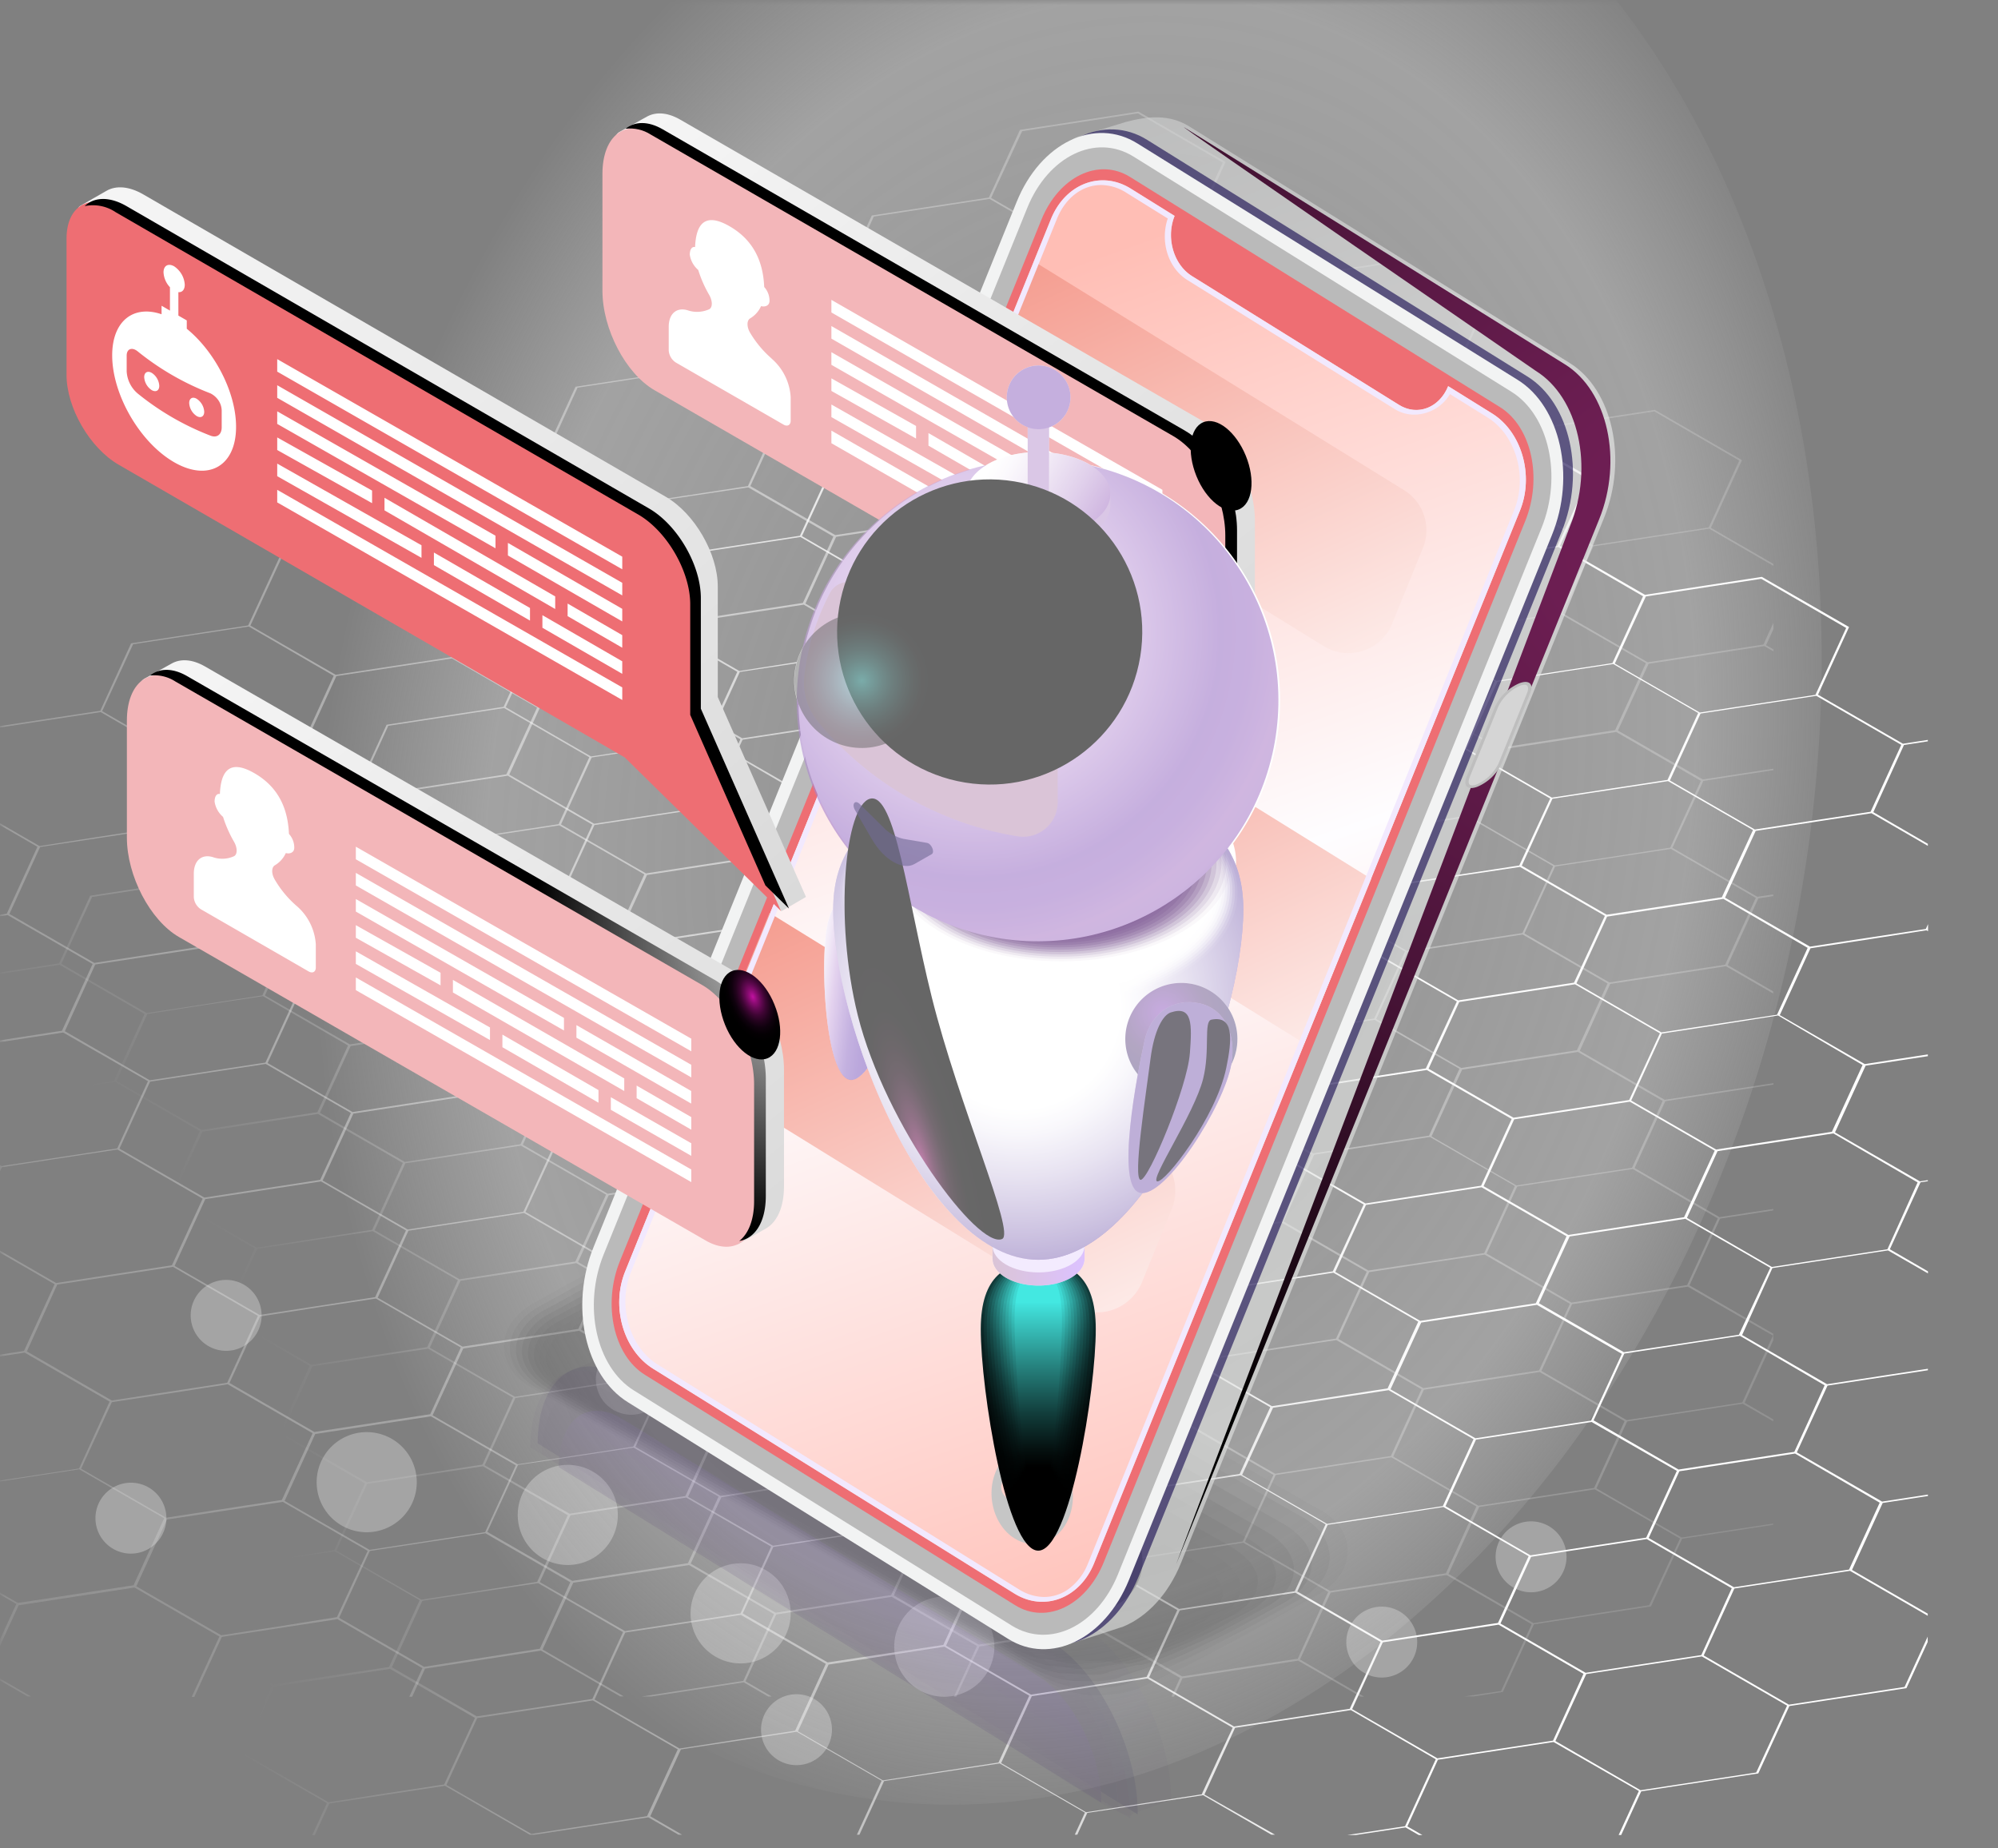 <svg xmlns="http://www.w3.org/2000/svg" xmlns:xlink="http://www.w3.org/1999/xlink" width="200" height="185" fill="none" xmlns:v="https://vecta.io/nano"><rect width="100%" height="100%" fill="#808080" stroke="none"/><style><![CDATA[.B{fill-opacity:.3}.C{opacity:.6}.D{opacity:.15}.E{opacity:.8}]]></style><mask id="A" mask-type="alpha" maskUnits="userSpaceOnUse" x="0" y="0" width="200" height="185"><path fill="#c4c4c4" d="M0 0h200v185H0z"/></mask><g mask="url(#A)"><path opacity=".7" d="M177.5 152.485l-9.166 1.402-8.53-4.92 3.072-6.7 11.573-1.77 3.05 1.76v-.208l-2.864-1.652 2.864-6.238v-.675l-8.38-4.84 1.53-3.337 1.536-3.342 5.314-.813v-.154l-5.372.824-8.502-4.92 3.07-6.69 5.787-.882 5.037-.776v-.144l-5.1.78-5.78.888-8.502-4.9 3.045-6.7 11.588-1.77 4.73 2.73v-.213l-4.554-2.63 3.066-6.68 1.488-.228v-.17l-1.595.24-8.5-4.9 3.103-6.7 7.003-1.073v-.144l-1.275.19-5.78.887-8.502-4.9 3.07-6.68 11.584-1.775.908.53v-.197l-.733-.42.733-1.594v-.643l-.998 2.173-11.584 1.775-8.502-4.904 3.072-6.7 5.79-.882 5.797-.887 6.42 3.72v-.197l-6.25-3.608 3.11-6.775-8.72-5.032-11.727 1.796-8.5-4.904 3.108-6.775-8.72-5.032-11.727 1.796-8.502-4.9 3.103-6.8-8.725-5.032L102.096 13l-3.108 6.77-11.722 1.796-3.103 6.785-11.727 1.796-3.103 6.77-11.722 1.79-3.108 6.77L42.78 47.27l-3.108 6.764L27.95 55.83l-3.108 6.77-11.722 1.79-3.082 6.748-11.722 1.79-3.156 6.77-11.7 1.785-3.103 6.764-11.727 1.796-3.103 6.77-11.722 1.79-3.12 6.79-11.722 1.796-3.108 6.764-11.722 1.796-3.146 6.84 8.624 4.978-3.114 6.77 8.725 5.064 11.727-1.796 8.502 4.91-3.108 6.775 8.725 5 11.727-1.796 8.502 4.904-3.108 6.775 8.725 5.032 11.727-1.796 4.118 2.38h.34l-4.288-2.476 3.06-6.647 11.59-1.775 8.502 4.904-2.768 6.037h.26l2.752-6 11.573-1.775 8.502 4.9-1.312 2.864h.287l1.29-2.81L54.14 165.2l7.938 4.586h.36l-8.124-4.692 3.066-6.684 11.59-1.77 8.502 4.9-3.07 6.7-5.792.888-4.373.67h.95l9.256-1.42 2.45 1.42h.36l-2.625-1.52 3.07-6.69 11.568-1.77 8.534 4.926-2.317 5.07h.25l.77-1.68 1.536-3.342 11.583-1.775 8.502 4.92-.86 1.876h.26l.844-1.838 11.573-1.77 6.25 3.608h.36l-6.424-3.72 3.072-6.7 5.807-.872 5.787-.887 8.528 4.93-3.066 6.684-3.66.537h.95l2.89-.446 3.108-6.764 11.722-1.796 3.113-6.77 9.108-1.392v-.143zm-17.934-3.56l-5.79.887-5.782.887-8.533-4.92 1.536-3.342 1.53-3.343 11.59-1.774 8.5 4.92-3.05 6.685zM70.3 106.034l-3.07 6.69-11.573 1.775-8.502-4.9 3.07-6.684 11.584-1.77 8.49 4.9zm-8.32-5.01l3.066-6.68 11.59-1.775 8.502 4.904-3.07 6.69-5.786.888-5.813.876-8.486-4.904zm8.56 5.048l11.573-1.77 8.502 4.9-3.066 6.68-11.62 1.775-8.502-4.904 3.114-6.7zm20.34 3.188l11.59-1.775 8.502 4.905-3.072 6.69-5.786.888-5.78.882-8.502-4.9 3.05-6.68zm11.5-1.93l-11.6 1.785-8.502-4.904 3.07-6.7 11.573-1.77 8.502 4.9-3.034 6.668zm-5.516-11.727l-11.573 1.77-8.502-4.9 3.066-6.68 11.59-1.775 8.502 4.904-3.082 6.7zm-5.244-11.7l3.066-6.68 11.59-1.77 8.5 4.9-3.07 6.7-11.573 1.775-8.512-4.915zm14.564-8.613l-11.59 1.775-8.502-4.904 3.07-6.7 11.573-1.77 8.5 4.9-3.055 6.68zm-11.764 1.88l-3.082 6.668-11.59 1.775-8.502-4.904 3.087-6.674 5.786-.882 5.786-.887 8.512 4.904zm-14.83 8.555l-3.066 6.684-11.59 1.77-8.502-4.9 3.07-6.7 11.573-1.775 8.512 4.9zm-14.82 8.56l-3.066 6.68-11.594 1.764-8.502-4.904 3.07-6.7 5.792-.887 5.797-.87 8.502 4.9zm-14.825 8.56l-3.07 6.68L35.29 111.3l-8.502-4.904 3.07-6.7 11.568-1.76 8.518 4.9zm-14.83 8.56l-3.066 6.685-11.59 1.77-8.502-4.9 3.066-6.7 11.573-1.775 8.518 4.9zm-14.83 8.566l-3.076 6.668-11.59 1.775-8.502-4.905 3.07-6.69 11.568-1.77 8.528 4.92zm.266.047l11.584-1.774 8.502 4.904-3.087 6.68-11.568 1.78-8.502-4.91 3.07-6.68zm11.754-1.88l3.066-6.68 11.584-1.774 8.502 4.904-3.07 6.7-11.573 1.77-8.507-4.9zm23.38-3.517l5.792-.882 5.78-.888 8.502 4.9-3.07 6.68-11.583 1.775-8.502-4.904 3.082-6.7zm20.346 3.188l11.584-1.77 8.502 4.9-3.07 6.69-11.573 1.775-8.502-4.9 3.06-6.684zm20.32 3.188l5.792-.887 5.786-.91 8.502 4.9-3.066 6.68-11.584 1.775-8.5-4.905 3.07-6.663zm11.76-1.87l3.07-6.7 11.573-1.77 8.5 4.91-3.065 6.68-11.59 1.775-8.49-4.904zm14.58-8.62l-5.786.888-5.776.898-8.502-4.9 3.06-6.695 11.59-1.775 8.5 4.904-3.087 6.7zm-5.5-11.748l-11.59 1.77-8.502-4.904 3.093-6.71 5.786-.882 5.787-.887 8.5 4.9-3.076 6.706zm-5.25-11.7l3.07-6.7 11.573-1.77 8.502 4.9-3.066 6.68-11.59 1.775-8.49-4.904zm14.586-8.597l-11.562 1.76-8.502-4.9 3.066-6.68 11.578-1.77 8.502 4.904-3.082 6.695zm-5.5-11.748l-11.6 1.77-8.5-4.904 3.07-6.7 11.567-1.77 8.502 4.9-3.04 6.684zm-5.495-11.727l-11.572 1.77-8.502-4.915 3.066-6.68 11.59-1.775 8.5 4.9-3.082 6.7zm-11.758 1.87l-3.072 6.7-11.573 1.77-8.502-4.915 3.066-6.68 11.59-1.775 8.49 4.9zm-14.83 8.56l-3.07 6.7-11.573 1.775-8.502-4.915 3.066-6.684 11.59-1.775 8.49 4.9zm-14.83 8.566l-3.07 6.7-11.562 1.764-8.502-4.915 3.055-6.684 11.59-1.77 8.49 4.915zm-14.82 8.544l-3.07 6.7-5.776.898-5.78.882-8.502-4.915 3.066-6.68 11.59-1.775 8.475 4.9zm-14.825 8.56l-3.055 6.7-5.792.887-5.78.887-8.502-4.92 3.07-6.68L35.97 86.21l8.475 4.9zm-14.83 8.565l-3.07 6.7-11.573 1.77-8.502-4.915 3.04-6.673 11.584-1.77 8.523 4.9zm-14.83 8.56l-3.07 6.727-5.792.888-5.78.882-8.502-4.915 3.066-6.68 11.59-1.775 8.49 4.872zm-14.84 8.57l-3.07 6.7-11.573 1.77-8.502-4.915 3.066-6.68 11.578-1.775 8.502 4.9zm-14.586 8.597l5.797-.876 5.786-.882 8.502 4.91-3.066 6.68-11.59 1.775-8.502-4.904 3.07-6.7zm20.34 3.19l11.59-1.775 8.502 4.904-3.07 6.7-11.552 1.775-8.502-4.915 3.034-6.68zm20.324 3.188l5.802-.91 5.78-.882 8.502 4.9-3.066 6.68-11.59 1.775-8.502-4.905 3.07-6.668zm11.76-1.87l3.077-6.71 11.568-1.774 8.502 4.91-3.066 6.695-11.584 1.77-8.496-4.89zm23.41-3.5l11.584-1.775 8.502 4.904-3.066 6.68-11.573 1.77-8.502-4.9 3.055-6.668zm20.32 3.16l5.792-.882 5.78-.887 8.502 4.9-3.07 6.684-11.584 1.77-8.502-4.904 3.082-6.7zm20.346 3.188l11.583-1.77 8.502 4.904-3.07 6.685-5.792.887-5.78.888-8.523-4.947 3.082-6.648zm11.796-1.902l3.066-6.68 11.562-1.775 8.502 4.905-3.07 6.69-5.787.888-5.77.882-8.502-4.9zm23.38-3.512l5.79-.887 5.766-.867 8.533 4.926-1.536 3.337-1.55 3.326-11.584 1.775-8.5-4.92 3.082-6.7zm11.514-1.908l-5.786.888-5.803.86-8.5-4.91 3.065-6.68 11.59-1.775 8.502 4.904-3.066 6.71zm-5.526-11.748l-11.59 1.77-8.502-4.904 3.072-6.684 11.562-1.775 8.502 4.9-3.045 6.695zm-5.494-11.727l-5.808.882-5.786.888-8.502-4.9 3.087-6.706 11.59-1.77 8.502 4.904-3.082 6.71zm-5.245-11.7l3.066-6.68 11.59-1.775 8.502 4.904-3.072 6.7-11.572 1.77-8.513-4.9zm14.565-8.608l-11.59 1.775-8.502-4.904 3.07-6.7 11.568-1.77 8.502 4.9-3.05 6.68zm-5.494-11.727l-11.573 1.77-8.502-4.9 3.066-6.68 11.583-1.775 8.502 4.904-3.076 6.7zm-5.516-11.748L124.28 59.94l-8.502-4.904 3.072-6.7 5.79-.882 5.782-.887 8.5 4.9-3.087 6.7zm-5.49-11.77l-5.792.887-5.78.887-8.5-4.915 3.066-6.684 11.583-1.77 8.502 4.904-3.077 6.7zm-20.345-3.188l-11.584 1.77-8.502-4.9 3.07-6.7 5.786-.855 5.78-.887 8.502 4.915-3.055 6.658zm-11.76 1.902l-3.066 6.684-11.59 1.77-8.502-4.904 3.07-6.7 11.583-1.775 8.502 4.915zm-14.83 8.565l-3.066 6.68-11.59 1.775-8.502-4.9 3.07-6.7L74.9 48.78l8.512 4.915zm-14.83 8.56l-3.066 6.68-11.59 1.775-8.502-4.9 3.07-6.7 11.573-1.77 8.512 4.915zm-14.83 8.56L50.688 77.5 39.1 79.27l-8.502-4.9 3.07-6.7 5.792-.882 5.78-.887 8.512 4.915zm-14.83 8.544l-3.066 6.68-11.583 1.823-8.502-4.9 3.07-6.7 11.573-1.77 8.507 4.867zM24.1 87.92l-3.07 6.68-11.584 1.775-8.502-4.9 3.07-6.7 11.573-1.77L24.1 87.92zM9.27 96.48l-3.066 6.684-11.573 1.79-8.502-4.9 3.07-6.69 5.786-.882L.75 91.58l8.518 4.9zm-14.83 8.565l-3.066 6.727-11.59 1.775-8.502-4.9 3.07-6.7 11.573-1.774 8.512 4.872zm-14.83 8.56l-3.045 6.7-11.6 1.774-8.502-4.91 3.07-6.7 11.573-1.77 8.512 4.893zm-14.83 8.582l-3.066 6.68-11.59 1.775-8.502-4.9 3.06-6.7 5.802-.893 5.78-.887 8.512 4.926zm.255.042l11.59-1.77 8.502 4.904-3.07 6.7-11.573 1.775-8.502-4.915 3.055-6.685zm5.505 11.733l5.792-.882 5.78-.888 8.502 4.9-3.066 6.684-11.59 1.77-8.502-4.905 3.082-6.69zm20.34 3.188l11.59-1.77 8.502 4.905-3.055 6.69-11.573 1.77-8.502-4.9 3.04-6.684zm20.324 3.188l5.786-.882 5.802-.91 8.502 4.9-3.082 6.68-11.59 1.775-8.502-4.905 3.082-6.668zm20.34 3.188l11.59-1.77 8.502 4.9-3.07 6.69-11.573 1.775-8.502-4.9 3.055-6.684zm11.764-1.88l3.066-6.68 11.59-1.775 8.502 4.905-3.07 6.69-5.792.888-5.78.882-8.512-4.9zm23.38-3.512l11.573-1.775 8.502 4.9-3.07 6.684-11.583 1.775-8.502-4.905 3.082-6.69zm20.346 3.188l11.584-1.775 8.5 4.904-3.07 6.7-5.802.866-5.78.882-8.502-4.91 3.07-6.658zm20.32 3.16l5.792-.882 5.78-.887 8.544 4.904-1.53 3.343-1.54 3.32-11.59 1.77-8.5-4.92 3.044-6.648zm11.764-1.89l3.072-6.7 11.572-1.77 8.534 4.925-1.54 3.337-1.53 3.342-11.59 1.775-8.518-4.92zm58.354-8.916l-3.072 6.69-5.79.888-5.78.882-8.534-4.926 1.53-3.337 1.536-3.342 11.59-1.753 8.523 4.9zm-5.516-11.743l-3.07 6.684-11.584 1.754-8.5-4.915 3.07-6.7L163.44 117l8.512 4.942zm-5.52-11.754l-3.07 6.7-11.573 1.77-8.5-4.91 3.066-6.685 11.588-1.77 8.49 4.904zm-8.58-5.064l-11.59 1.775-8.5-4.904 3.08-6.685 11.568-1.77 8.502 4.9-3.06 6.674zm17.896-15.24l-3.066 6.68-11.59 1.775-8.5-4.904 3.07-6.7 11.594-1.764 8.49 4.904zm-5.49-11.738l-3.07 6.7-5.792.91-5.765.866-8.502-4.9 3.066-6.68 11.584-1.775 8.48 4.9zm-5.515-11.743l-3.072 6.684-11.583 1.77-8.502-4.9 3.072-6.7 11.572-1.775 8.513 4.9zm-8.582-5.037l-11.573 1.77-8.5-4.9 3.07-6.684 11.584-1.77 8.5 4.904-3.082 6.7zm-2.125-18.41l11.557-1.77 8.502 4.92-3.056 6.695-5.797.887-5.78.887-8.502-4.9 3.077-6.71zm-.276-.032l-3.093 6.7-11.583 1.775-8.502-4.904 3.07-6.7 11.59-1.77 8.518 4.9zm-25.574-14.878l11.572-1.77 8.502 4.92-3.07 6.695-11.578 1.77-8.502-4.915 3.077-6.7zm-.26-.032l-3.114 6.684-11.583 1.775-8.502-4.9 3.082-6.7 11.59-1.775 8.528 4.915zM102.32 13.126l11.573-1.78 8.502 4.92-3.07 6.695-11.58 1.77-8.533-4.926 3.108-6.68zm-14.85 8.55l11.578-1.77 8.528 4.92-3.07 6.71-5.792.887-5.78.866-8.534-4.942 3.07-6.674zm-14.83 8.565l11.578-1.775 8.502 4.926-3.07 6.7-11.53 1.77-8.565-4.926 3.087-6.684zm-14.83 8.56l11.578-1.775 8.528 4.926-3.05 6.7-11.573 1.77-8.533-4.926 3.05-6.684zm-14.825 8.56l11.578-1.77 8.528 4.92-3.07 6.7-5.792.903-5.786.882-8.528-4.926 3.07-6.7zm-14.83 8.56l11.584-1.77 8.502 4.92-3.07 6.7L33.6 67.537l-8.534-4.926 3.087-6.7zm-14.835 8.56L24.9 62.707l8.502 4.926-3.066 6.7-11.573 1.77-8.533-4.926 3.087-6.684zm-14.825 8.56l11.578-1.77 8.528 4.92-3.07 6.7-5.792.887-5.78.903-8.534-4.926 3.07-6.706zm-14.83 8.56l11.578-1.77 8.502 4.92-3.07 6.7-5.792.887-5.78.887-8.533-4.93 3.098-6.684zm-14.83 8.57l11.578-1.78 8.502 4.926-3.07 6.7-11.573 1.77-8.534-4.925 3.098-6.68zm-14.83 8.56l11.578-1.775 8.502 4.926-3.045 6.7-5.786.887-5.786.882-8.534-4.957 3.07-6.663zm-14.83 8.56l11.578-1.77 8.502 4.92-3.07 6.7-11.546 1.774-8.502-4.93 3.04-6.684zm-17.9 15.255l3.07-6.7 11.584-1.774 8.502 4.925-3.07 6.7-11.552 1.77-8.534-4.92zm25.6 14.878l-11.568 1.775-8.502-4.92 3.076-6.695 5.77-.866 5.78-.887 8.502 4.915-3.06 6.68zm.26.037l3.07-6.7 11.59-1.774 8.502 4.91-3.07 6.7-5.786.93-5.797.887-8.507-4.952zm25.574 14.878l-11.552 1.8-8.502-4.92 3.077-6.695 11.578-1.77 8.502 4.91-3.103 6.674zm.27.032l3.055-6.658 11.59-1.775 8.502 4.905-3.087 6.7-5.765.87-5.797.887-8.496-4.92zM-1.46 167.25l-11.557 1.77-8.502-4.92 3.076-6.695 11.578-1.77 8.502 4.9-3.098 6.706zm14.84-8.587l-11.59 1.77-8.502-4.9 3.07-6.7 11.573-1.775 8.502 4.9-3.055 6.684zm20.34 3.188l-5.786.93-5.786.888-8.502-4.9 3.066-6.685 11.59-1.77 8.502 4.904-3.082 6.642zm20.324 3.162l-11.594 1.812-8.502-4.905 3.07-6.69 5.787-.882 5.786-.888 8.502 4.9-3.05 6.642zm14.83-8.56l-11.59 1.774-8.502-4.904 3.07-6.7 5.797-.855 5.78-.882 8.502 4.9-3.06 6.647zm20.34 3.188l-11.573 1.77-8.502-4.91 3.066-6.642 11.583-1.775 8.502 4.904-3.076 6.653zm20.35 3.188l-11.59 1.775-8.502-4.92 3.066-6.69 5.792-.888 5.755-.85 8.533 4.926-1.53 3.337-1.525 3.3zm20.34 3.188l-5.786.888-5.787.882-8.533-4.926 3.07-6.68 11.583-1.775 8.502 4.92-3.05 6.7zm14.83-8.55l-11.573 1.77-8.533-4.926 3.07-6.684 11.584-1.77 8.5 4.92-3.05 6.7zm20.35 3.188l-11.583 1.8-8.502-4.925 3.07-6.7 5.787-.882 5.78-.887 8.533 4.925-3.087 6.67z" fill="url(#B)"/><path d="M192.97 163.786l-2.322 5.054-11.58 1.774-8.528-4.925 3.07-6.7 11.573-1.77 7.785 4.5v-.213l-7.583-4.378 3.072-6.7 4.527-.696v-.144l-4.586.702-8.533-4.926 3.07-6.684 10.048-1.536v-.15l-10.096 1.546-8.502-4.92 3.03-6.7 11.573-1.77 4 2.3v-.207l-3.815-2.21 3.07-6.7.734-.11v-.107l-.792.123-8.502-4.9 3.066-6.68 6.228-.95v-.176l-6.318.967-8.502-4.9 3.07-6.69 5.787-.887 5.818-.914.165.096v-.712l-.223.483-11.594 1.77-8.502-4.9 3.066-6.684 11.59-1.77 5.643 3.268v-.207l-5.457-3.167 3.066-6.722 2.39-.367v-.144l-2.492.383-8.502-4.904 3.108-6.775-8.73-5.02-11.7 1.796-8.5-4.904 3.108-6.775-8.725-5.032-11.727 1.796-8.5-4.9 3.108-6.775-8.72-5.032-11.865 1.812-3.11 6.77L98 38.29l-3.108 6.764L83.18 46.85l-3.108 6.77-11.722 1.79-3.108 6.77L53.5 63.95l-3.087 6.79L38.7 72.537 35.598 79.3l-11.743 1.796-3.108 6.764-11.722 1.79-3.108 6.77-11.722 1.796-3.108 6.765-11.722 1.796-3.108 6.77-11.722 1.79-3.108 6.77-11.722 1.796-3.108 6.77-11.722 1.822-3.146 6.85 8.624 4.98-3.108 6.77 8.72 5.038 11.732-1.796 8.502 4.91-3.108 6.727 8.72 5.032 11.732-1.796 8.502 4.905-3.108 6.774 4.81 2.774h.356l-4.878-2.816 3.07-6.695 11.578-1.775 8.502 4.915-2.928 6.376h.287l2.907-6.323 11.583-1.774 8.502 4.904-1.467 3.188h.255l1.45-3.156 11.573-1.775 8.502 4.9h.462l11.398-1.743 3.023 1.743h.36l-3.188-1.85 3.066-6.685 11.59-1.774 8.502 4.904-2.476 5.404h.255l2.465-5.367 11.573-1.77 8.533 4.925-1.015 2.21h.25l1-2.18 11.59-1.774 6.844 3.953h.36l-7.067-4.017 1.53-3.337 1.536-3.342 11.59-1.775 8.502 4.92-3.072 6.7-5.79.887h-.117.95l5-.765 1.33.765h.36l-1.504-.866 3.056-6.673 11.573-1.775 8.544 4.904-2.025 4.405h.255l2.004-4.368 11.72-1.796 3.11-6.742 11.72-1.79 2.126-4.623v-.553zm-22.673 1.866l-5.787.887-5.786.887-8.528-4.93 1.53-3.337 1.536-3.342 11.583-1.775 8.502 4.92-3.05 6.7zm-74.46-51.45l-3.07 6.69-5.792.888-5.78.882-8.502-4.9 3.066-6.68 11.584-1.775 8.496 4.905zm-8.32-5.01l3.07-6.68 11.584-1.775 8.502 4.904-3.072 6.7-11.573 1.77-8.512-4.9zm-6.51 13.57l-3.07 6.69-11.573 1.775-8.502-4.915 3.066-6.68 11.59-1.775 8.49 4.905zm.244.037l11.568-1.77 8.502 4.9-3.077 6.68-11.59 1.775-8.502-4.904 3.098-6.7zm11.76-1.87l3.066-6.69 11.573-1.775 8.502 4.9-3.07 6.684-11.584 1.77-8.486-4.9zm14.825-8.565l3.07-6.7 5.792-.882 5.78-.887 8.502 4.9-3.066 6.68-11.605 1.774-8.475-4.904zm14.59-8.597l-5.792.887-5.78.887-8.5-4.91 3.07-6.685 11.583-1.77 8.502 4.9-3.082 6.7zm-5.515-11.75l-11.584 1.775-8.5-4.904 3.07-6.7 11.578-1.775 8.502 4.9-3.066 6.684zm-11.76 1.88l-3.07 6.68-11.584 1.774-8.502-4.904 3.07-6.7 5.792-.882 5.792-.887 8.502 4.9zm-14.83 8.56l-3.07 6.684-11.583 1.77-8.502-4.9 3.07-6.69L81.8 97.548l8.512 4.9zm-14.83 8.565l-3.066 6.68-11.59 1.775-8.502-4.905 3.07-6.69 5.797-.893 5.78-.882 8.507 4.915zm-14.83 8.56l-3.066 6.68-11.59 1.775-8.502-4.904 3.07-6.7 11.573-1.77 8.512 4.9zm-14.83 8.56l-3.066 6.685-11.59 1.77-8.502-4.904 3.07-6.7 5.792-.882 5.78-.887 8.512 4.91zM31 136.71l-3.066 6.68-11.59 1.775-8.502-4.905 3.082-6.7 11.573-1.77L31 136.71zm.266.047l11.59-1.774 8.502 4.904-3.06 6.7-5.786.887-5.78.882-8.502-4.91 3.04-6.68zm11.764-1.88l3.066-6.685 11.59-1.77 8.502 4.904-3.07 6.7-11.573 1.77-8.512-4.91zm23.38-3.518l5.797-.882 5.786-.887 8.502 4.91-3.066 6.68-11.59 1.775-8.502-4.904 3.07-6.7zm20.34 3.188l11.59-1.77 8.502 4.9-3.072 6.69-11.573 1.77-8.502-4.9 3.055-6.68zm11.764-1.88l3.066-6.68 11.584-1.775 8.5 4.905-3.07 6.69-5.792.888-5.78.882-8.507-4.9zm23.38-3.512l11.573-1.775 8.5 4.9-3.07 6.684-11.583 1.775-8.502-4.904 3.082-6.7zm11.52-1.908l-11.573 1.77-8.502-4.9 3.07-6.68L128 115.65l8.502 4.905-3.087 6.69zm-5.25-11.7l3.07-6.684 11.584-1.77 8.5 4.9-3.06 6.68-5.792.887-5.78.888-8.523-4.9zm14.564-8.613l-11.54 1.764-8.5-4.904 3.07-6.7 11.573-1.77 8.5 4.91-3.103 6.7zm-5.494-11.727l-5.786.887-5.782.882-8.5-4.9 3.066-6.68 11.6-1.785 8.502 4.904-3.098 6.7zm-5.515-11.76l-11.59 1.775-8.502-4.904 3.087-6.7 11.573-1.775 8.502 4.9-3.07 6.685zm-5.473-11.727l-5.787.882-5.786.903-8.502-4.915 3.066-6.684 11.59-1.77 8.5 4.9-3.08 6.674zm-11.76 1.87l-3.07 6.7-5.787.887-5.792.882-8.502-4.915 3.066-6.68L105.99 68.7l8.497 4.9zm-14.825 8.56l-3.07 6.7-11.568 1.775-8.502-4.92 3.07-6.68 11.584-1.775 8.486 4.9zm-14.83 8.565l-3.06 6.7-11.573 1.77-8.502-4.915 3.07-6.695 11.584-1.77 8.48 4.9zm-14.83 8.56l-3.07 6.7-5.792.888-5.78.882-8.502-4.915 3.034-6.68 11.59-1.775 8.523 4.9zm-14.83 8.56l-3.07 6.69-5.792.888-5.78.882-8.502-4.915 3.066-6.68 11.59-1.775 8.49 4.9zm-14.846 8.56l-3.07 6.69-5.77.898-5.786.888-8.502-4.915 3.066-6.685 11.562-1.78 8.502 4.905zm-14.83 8.565l-3.07 6.7-5.786.887-5.78.882-8.502-4.915 3.066-6.68 11.59-1.775 8.486 4.9zm-14.814 8.587l-3.07 6.69-5.786.888-5.78.882-8.502-4.915 3.07-6.68 11.584-1.775 8.486 4.9zm-14.586 8.597l11.573-1.77 8.502 4.91-3.066 6.68-11.568 1.775-8.502-4.904 3.06-6.7zm20.34 3.188l11.59-1.775 8.502 4.905-3.07 6.7-5.786.887-5.78.882-8.502-4.9 3.05-6.68zm20.324 3.188l11.573-1.77 8.502 4.9-3.066 6.68-11.59 1.774-8.502-4.904 3.082-6.7zm11.76-1.87l3.07-6.727 5.792-.887 5.792-.898 8.502 4.91-3.066 6.685-11.59 1.77-8.502-4.85zm23.412-3.54l11.59-1.775 8.502 4.905-3.07 6.7-11.573 1.77-8.502-4.9 3.055-6.68zm20.324 3.162l5.786-.882 5.787-.888 8.5 4.9-3.065 6.68-11.59 1.775-8.502-4.905 3.082-6.69zm11.76-1.87l3.07-6.69 11.568-1.77 8.5 4.9-3.066 6.68-11.59 1.775-8.485-4.905zm23.41-3.5L139 139.137l8.5 4.904-3.07 6.7-5.813.893-5.78.882-8.502-4.9 3.082-6.684zm20.32 3.188l11.573-1.77 8.534 4.894-3.066 6.68-11.59 1.775-8.502-4.92 3.05-6.658zm11.52-1.908l-5.792.888-5.78.882-8.502-4.9 3.072-6.68 11.583-1.775 8.502 4.905-3.082 6.69zm-5.516-11.748l-11.583 1.77-8.502-4.904 3.072-6.7 5.79-.882 5.78-.887 8.502 4.9-3.06 6.684zm-5.25-11.7l3.07-6.7 11.573-1.77 8.5 4.9-3.065 6.663-11.584 1.775-8.496-4.89zm14.57-8.634l-5.786.887-5.78.882-8.502-4.9 3.066-6.68 11.59-1.774 8.502 4.904-3.088 6.7zm-5.5-11.75l-11.59 1.775-8.5-4.904 3.07-6.7 5.792-.887 5.807-.866 8.502 4.9-3.082 6.663zm-5.494-11.727l-5.786.887-5.77.86-8.502-4.9 3.066-6.68 11.59-1.775 8.502 4.904-3.098 6.71zm-5.244-11.7l3.066-6.684 11.588-1.78 8.502 4.9-3.07 6.7-5.792.887-5.78.887-8.512-4.9zm-.266-.048l-11.59 1.77-8.502-4.904 3.072-6.7 5.786-.882 5.787-.887 8.5 4.9-3.055 6.684zm-5.494-11.732l-5.792.887-5.78.887-8.502-4.915 3.07-6.71 11.59-1.775 8.502 4.9-3.087 6.716zm-20.34-3.188l-11.59 1.775-8.502-4.9 3.087-6.716 11.573-1.77 8.502 4.915-3.07 6.706zm-11.765 1.88l-3.066 6.684-11.573 1.775-8.502-4.9 3.07-6.684 11.573-1.775 8.496 4.9zm-14.83 8.565l-3.066 6.68-11.583 1.775-8.502-4.9 3.07-6.7 11.573-1.77 8.507 4.915zm-14.825 8.56l-3.07 6.68-11.583 1.775-8.502-4.9 3.07-6.7 5.792-.887 5.792-.914 8.502 4.947zm-14.814 8.55l-3.07 6.695-11.583 1.77-8.502-4.9 3.07-6.7 5.787-.882 5.78-.887 8.518 4.904zm-14.83 8.565l-3.066 6.68-11.578 1.775-8.502-4.9 3.07-6.7 11.568-1.775 8.507 4.92zm-14.83 8.56l-3.066 6.68-11.59 1.775-8.502-4.9 3.07-6.7 5.786-.908 5.786-.882 8.512 4.936zm-14.83 8.56l-3.05 6.685-11.59 1.77-8.502-4.9 3.07-6.69 5.792-.883 5.78-.887 8.496 4.915zm-14.83 8.56L2.1 128.473l-11.59 1.77-8.502-4.904 3.055-6.7 11.573-1.775 8.528 4.915zm-14.83 8.582l-3.066 6.68-11.583 1.774-8.502-4.91 3.07-6.7 11.573-1.77 8.507 4.915zm-14.835 8.544l-3.07 6.68-11.573 1.78-8.502-4.9 3.07-6.7L-33 134l8.502 4.915zm.255.042l11.584-1.774 8.502 4.91-3.07 6.7-5.792.887-5.765.893-8.502-4.915 3.045-6.7zm5.5 11.733l5.792-.882 5.78-.888 8.502 4.9-3.07 6.68-11.584 1.775-8.502-4.905 3.082-6.69zm20.346 3.188l11.584-1.77 8.502 4.9-3.07 6.7-11.573 1.775-8.502-4.9 3.06-6.684zm20.32 3.188l11.573-1.77 8.502 4.9-3.066 6.68-11.573 1.743-8.502-4.904 3.066-6.658zm20.34 3.188l11.59-1.775 8.502 4.905-3.07 6.69-5.786.888-5.78.855-8.502-4.91 3.05-6.653zm11.764-1.88l3.066-6.68 11.59-1.775 8.502 4.905-3.07 6.69-5.786.888-5.78.882-8.518-4.9zm23.38-3.512l11.573-1.775 8.502 4.9-3.066 6.684-11.578 1.748-8.502-4.9 3.07-6.668zm20.34 3.188l11.59-1.775 8.5 4.905-3.07 6.69-11.573 1.77-8.502-4.9 3.055-6.68zm11.764-1.88l3.082-6.706 11.59-1.77 8.5 4.9-3.087 6.7-5.792.887-5.78.887-8.512-4.888zm23.38-3.518l5.786-.887 5.797-.903 8.534 4.925-3.066 6.68-11.59 1.775-8.502-4.92 3.04-6.67zm55.26-2.226l-3.07 6.7-5.744.887-5.78.882-8.533-4.926 3.07-6.68 11.583-1.774 8.475 4.92zm-5.515-11.743l-1.5 3.32-1.535 3.342-11.59 1.77-8.502-4.92 3.072-6.684 11.583-1.775 8.47 4.947zm-8.587-5.058l-5.792.882-5.717.866-8.502-4.9 3.072-6.684 11.583-1.77 8.502 4.905-3.146 6.71zm17.896-15.256l-3.023 6.7-11.568 1.77-8.5-4.91 3.065-6.68 11.59-1.775 8.438 4.904zm-5.515-11.737l-3.066 6.68-11.59 1.775-8.502-4.905 3.072-6.7 5.79-.887 5.84-.924 8.454 4.952zm-5.49-11.738l-3.07 6.7-11.573 1.77-8.502-4.91 3.066-6.68 11.637-1.775 8.443 4.904zm-8.582-5.058l-11.54 1.748-8.5-4.904 3.07-6.7 5.786-.882 5.787-.887 8.502 4.9-3.104 6.706zm17.95-15.255l-3.072 6.7-11.588 1.775-8.502-4.904 3.07-6.7 11.584-1.775 8.507 4.904zM164.743 59.7l11.557-1.77 8.502 4.92-3.077 6.695-11.578 1.77-8.502-4.9 3.098-6.706zm-.27-.032l-3.07 6.7-11.59 1.775-8.502-4.904 3.082-6.716 11.584-1.775 8.496 4.93zM138.898 44.8l11.568-1.77 8.5 4.92-3.076 6.695-11.578 1.77-8.502-4.915 3.087-6.7zm-.26-.032l-3.07 6.7-11.59 1.775-8.502-4.9 3.07-6.7 5.787-.887 5.79-.92 8.513 4.942zm-25.61-14.878l11.594-1.775 8.5 4.92-3.076 6.695-5.765.85-5.782.882-8.565-4.926 3.093-6.647zm-14.83 8.56l11.58-1.77 8.528 4.92-3.055 6.652-5.787.887-5.786.882-8.528-4.926 3.05-6.647zm-14.83 8.507l11.578-1.77 8.5 4.926-3.07 6.7-11.568 1.77-8.534-4.926 3.093-6.7zm-14.83 8.566l11.584-1.775 8.502 4.926-3.07 6.7-5.787.887-5.76.898-8.534-4.926 3.066-6.7zm-14.825 8.56L65.3 62.32l8.502 4.92-3.07 6.7-11.573 1.77-8.534-4.926 3.087-6.7zm-14.83 8.56l11.578-1.775 8.528 4.92-3.07 6.7-5.792.887-5.78.887L35.8 79.36l3.07-6.727zm-14.83 8.565l11.578-1.775 8.528 4.926-3.07 6.7-11.573 1.77-8.534-4.926 3.07-6.695zM9.22 89.774L20.8 88l8.528 4.926-3.07 6.7-11.573 1.77L6.15 96.46l3.07-6.684zm-14.83 8.56l11.578-1.77 8.502 4.92-3.07 6.7-11.573 1.775-8.528-4.93 3.092-6.685zm-14.83 8.566l11.584-1.775 8.502 4.926-3.07 6.69-5.765.877-5.78.887-8.533-4.925 3.066-6.68zm-14.83 8.56l11.584-1.775 8.502 4.926-3.066 6.69-5.792.888-5.77.882-8.502-4.926 3.045-6.684zm-14.825 8.56l11.578-1.77 8.502 4.92-3.07 6.7-5.76.887-5.786.882-8.534-4.926 3.07-6.684zM-68 139.275l3.076-6.695 11.578-1.77 8.528 4.92-3.06 6.7-5.792.887-5.808.877-8.523-4.9zm25.606 14.878l-11.568 1.77-8.502-4.915 3.07-6.695 11.578-1.774 8.502 4.915-3.082 6.7zm.26.032l3.07-6.7 11.584-1.77 8.502 4.91-3.07 6.7-5.792.882-5.792.91-8.502-4.93zm25.57 14.878l-11.557 1.77-8.502-4.92 3.07-6.695 5.797-.888 5.765-.86 8.502 4.91-3.077 6.685zm20.356 3.16l-11.59 1.77-8.502-4.9 3.07-6.7 11.578-1.748 8.502 4.904-3.06 6.663zm20.32 3.188l-11.583 1.77-8.502-4.904 3.07-6.7 5.792-.882 5.787-.86 8.502 4.9-3.066 6.657zm20.346 3.19l-5.792.882-5.776.903-8.502-4.9 3.07-6.684 11.583-1.77 8.502 4.905-3.087 6.674zm20.314 3.177l-11.583 1.775-8.502-4.905 3.082-6.69 11.573-1.77 8.502 4.9-3.07 6.68zm14.83-8.56l-11.583 1.785-8.502-4.904 3.07-6.7 11.573-1.77 8.502 4.9-3.06 6.668zm20.34 3.188l-5.787.888-5.78.897-8.502-4.91 3.066-6.68 11.59-1.79 8.5 4.904-3.087 6.7zm21.887-.16l-1.536 3.342-11.578 1.79-8.502-4.92 3.07-6.69 11.573-1.775 8.534 4.93-1.562 3.32zm13.284-5.218l-11.584 1.77-8.502-4.92 3.066-6.7 5.787-.882 5.786-.887 8.528 4.925-1.53 3.343-1.55 3.342zm20.34 3.188l-11.568 1.77-8.533-4.925 3.066-6.685 11.588-1.77 8.502 4.92-3.055 6.7zm20.35 3.188l-11.58 1.775-8.528-4.926 3.087-6.7 5.792-.882 5.78-.887 8.534 4.926-3.087 6.684z" fill="url(#C)"/><path d="M56.835 156.634a5.01 5.01 0 0 0 5.011-5.01c0-2.767-2.243-5.01-5.01-5.01s-5.01 2.244-5.01 5.01a5.01 5.01 0 0 0 5.011 5.01z" fill="url(#D)" class="B"/><path d="M36.708 153.356a5.01 5.01 0 1 0 0-10.021 5.01 5.01 0 1 0 0 10.021z" fill="url(#E)" class="B"/><path d="M76.066 166.1a5.01 5.01 0 1 0-3.858-9.249 5.01 5.01 0 1 0 3.858 9.249z" fill="url(#F)" class="B"/><path style="mix-blend-mode:screen" d="M92.196 151.15c2.767 0 5.01-2.244 5.01-5.01a5.01 5.01 0 0 0-10.021 0c0 2.767 2.243 5.01 5.01 5.01z" fill="url(#G)"/><g style="mix-blend-mode:screen"><path d="M109.354 161.263a5.01 5.01 0 1 0 0-10.022 5.01 5.01 0 1 0 0 10.022z" fill="url(#H)"/></g><g style="mix-blend-mode:screen"><path d="M125.614 102.09a5.01 5.01 0 1 0 0-10.021 5.01 5.01 0 0 0 0 10.021z" fill="url(#I)"/></g><path d="M94.524 169.823a5.01 5.01 0 1 0 0-10.022 5.01 5.01 0 1 0 0 10.022z" fill="url(#J)" class="B"/><g style="mix-blend-mode:screen"><use xlink:href="#Aq" fill="url(#K)"/></g><path d="M13.104 155.497a3.55 3.55 0 0 0 3.55-3.549 3.55 3.55 0 0 0-3.549-3.55 3.55 3.55 0 0 0-3.549 3.55 3.55 3.55 0 0 0 3.549 3.549z" fill="url(#L)" class="B"/><use xlink:href="#Ar" fill="url(#M)" class="B"/><path d="M79.73 176.667a3.55 3.55 0 0 0 3.549-3.55 3.55 3.55 0 0 0-3.549-3.549 3.55 3.55 0 0 0-3.549 3.549 3.55 3.55 0 0 0 3.549 3.55z" fill="url(#N)" class="B"/><use xlink:href="#Aq" x="-53.22" y="20.622" fill="url(#O)" class="B"/><path d="M22.637 135.2a3.55 3.55 0 0 0 3.55-3.549 3.55 3.55 0 0 0-3.55-3.55 3.55 3.55 0 0 0-3.549 3.55 3.55 3.55 0 0 0 3.549 3.549z" fill="url(#P)" class="B"/><use xlink:href="#Ar" x="14.947" y="-8.534" fill="url(#Q)" class="B"/><g style="mix-blend-mode:color-dodge"><path d="M29.57 96.512a3.55 3.55 0 0 0 3.549-3.549 3.55 3.55 0 0 0-3.549-3.549 3.55 3.55 0 0 0-3.549 3.549 3.55 3.55 0 0 0 3.549 3.549z" fill="url(#R)"/></g><path opacity=".5" d="M179.653 92.842c11.205-56.18-13.516-108.465-55.217-116.782S39.846 6.542 28.64 62.722s13.516 108.465 55.217 116.782 84.6-30.482 95.795-86.662z" fill="url(#S)"/><g opacity=".2" fill="#000"><path opacity=".1" d="M53.355 130.46l4.782-2.657c.19-.11 9.16-5.005 9.325-4.904l3.082-1.515c1.392-.797 3.433-1.062 5.202-1.062 1.487.02 2.946.404 4.25 1.116l52.307 29.777a5.54 5.54 0 0 1 2.072 2.003c.326.577.508 1.224.53 1.886.053 1.727-1.015 3.37-2.927 4.474l-4.783 2.657c-.196.112-9.16 5.005-9.33 4.9l-3.082 1.482c-1.392.803-3.433 1.063-5.202 1.063-1.487-.02-2.946-.404-4.25-1.116l-52.306-29.777c-.836-.477-1.537-1.16-2.035-1.982a4.13 4.13 0 0 1-.531-1.886c-.08-1.722.983-3.364 2.896-4.47z"/><path opacity=".18" d="M53.834 130.843l4.65-2.572c.393-.223 8.783-4.64 9.118-4.442l2.992-1.238c1.25-.718 3.422-.766 5.01-.766 1.447.066 2.86.464 4.13 1.164l50.77 28.943c.803.467 1.488 1.112 2.003 1.886a4.07 4.07 0 0 1 .584 1.796c.1 1.658-.908 3.257-2.79 4.34l-4.65 2.572c-.388.223-8.783 4.64-9.118 4.442l-2.99 1.238c-1.25.723-3.422.765-5.01.765a9.49 9.49 0 0 1-4.128-1.158L53.637 138.87a6.13 6.13 0 0 1-2.008-1.886c-.33-.545-.53-1.16-.58-1.796-.096-1.663.903-3.263 2.784-4.346z"/><path opacity=".27" d="M54.313 131.22l4.522-2.47c.585-.34 8.4-4.277 8.91-3.985l2.896-.962c1.11-.637 3.41-.467 4.825-.467 1.396.116 2.75.53 3.974 1.21l49.23 28.098a6.74 6.74 0 0 1 1.982 1.785 4.16 4.16 0 0 1 .632 1.706c.15 1.594-.802 3.15-2.657 4.22l-4.522 2.47c-.584.34-8.4 4.277-8.905 3.985l-2.9.962c-1.11.637-3.412.467-4.825.467-1.394-.116-2.747-.527-3.97-1.206l-49.23-28.103c-.772-.46-1.445-1.066-1.982-1.786-.335-.514-.55-1.097-.632-1.705-.15-1.59.802-3.15 2.65-4.22z"/><path opacity=".36" d="M54.79 131.602l4.39-2.38c.78-.452 8.03-3.91 8.704-3.523l2.805-.685c.972-.558 3.406-.165 4.64-.165 1.063 0 3.05.808 3.82 1.254l47.7 27.253a7.58 7.58 0 0 1 1.95 1.69c.343.474.577 1.02.686 1.594.2 1.52-.702 3.044-2.514 4.09l-4.394 2.375c-.776.452-8.023 3.916-8.698 3.523l-2.806.686c-.972.558-3.406.164-4.644.164-1.063 0-3.045-.807-3.815-1.254l-47.7-27.253a7.32 7.32 0 0 1-1.95-1.689c-.344-.475-.578-1.02-.685-1.594-.202-1.52.7-3.045 2.513-4.087z"/><path opacity=".45" d="M55.27 131.964l4.25-2.285c.972-.558 7.646-3.55 8.502-3.06l2.715-.41c.834-.478 3.395.133 4.453.133.925 0 3.008.925 3.666 1.302l46.16 26.408c.714.436 1.362.973 1.923 1.594.35.45.6.97.733 1.525.25 1.445-.595 2.933-2.375 3.96l-4.25 2.285c-.977.53-7.65 3.55-8.5 3.06l-2.715.41c-.835.48-3.396-.132-4.458-.132-.92 0-3.003-.92-3.667-1.302l-46.158-26.41a8.63 8.63 0 0 1-1.918-1.594c-.352-.45-.603-.97-.733-1.525-.255-1.43.595-2.896 2.375-3.958z"/><path opacity=".55" d="M55.736 132.357l4.134-2.184c1.17-.675 7.274-3.188 8.284-2.604l2.62-.132c.696-.4 3.4.435 4.25.435.77 0 2.96 1.03 3.512 1.35l44.63 25.558c.687.425 1.324.928 1.897 1.498.35.422.615.907.78 1.43.303 1.38-.494 2.827-2.237 3.836l-4.107 2.184c-1.17.675-7.27 3.188-8.284 2.604l-2.62.133c-.696.398-3.4-.43-4.25-.43-.77 0-2.96-1.036-3.512-1.35L56.204 139.12a10.37 10.37 0 0 1-1.892-1.498c-.36-.41-.635-.9-.808-1.408-.303-1.403.494-2.85 2.232-3.858z"/><path opacity=".64" d="M56.22 132.74l4.006-2.093c1.36-.786 6.908-2.822 8.07-2.125l2.53.143c.558-.32 3.38.733 4.086.733.616 0 2.917 1.143 3.358 1.398L96.03 140.98l3.8 2.14 21.54 12.36a12.75 12.75 0 0 1 1.87 1.398c.358.393.64.85.834 1.344.356 1.313-.387 2.72-2.098 3.72l-4.007 2.088c-1.365.786-6.907 2.82-8.07 2.125l-2.535-.143c-.53.32-3.374-.733-4.08-.733-.617 0-2.918-1.143-3.36-1.398l-21.54-12.354L56.8 139.2c-.66-.413-1.285-.882-1.865-1.403-.36-.392-.643-.848-.834-1.344-.335-1.29.41-2.715 2.12-3.704z"/><path opacity=".73" d="M56.7 133.117l3.88-1.993c1.557-.903 6.51-2.46 7.86-1.684l2.44.42c.42-.24 3.37 1.03 3.9 1.03s2.875 1.254 3.188 1.446l17.126 9.835 3.65 2.125 20.77 11.935a11.73 11.73 0 0 1 1.844 1.301c.406.327.712.762.882 1.254.41 1.24-.282 2.61-1.966 3.576l-3.874 1.998c-1.557.898-6.514 2.46-7.864 1.68l-2.44-.42c-.414.24-3.37-1.03-3.9-1.03s-2.87-1.254-3.188-1.445L57.458 139.28c-.65-.378-1.267-.816-1.838-1.307-.406-.326-.712-.76-.882-1.254-.41-1.264.282-2.63 1.96-3.602z"/><path opacity=".82" d="M57.177 133.494l3.746-1.897c1.753-1 6.137-2.1 7.652-1.222l2.35.696c.276-.16 3.363 1.334 3.72 1.334s2.832 1.36 3.05 1.488l16.472 9.49 3.518 2.02 20.016 11.535a17.17 17.17 0 0 1 1.812 1.212 2.75 2.75 0 0 1 .935 1.158c.462 1.17-.18 2.503-1.828 3.454l-3.72 1.897c-1.754 1.015-6.138 2.1-7.652 1.222l-2.348-.696c-.277.16-3.364-1.334-3.72-1.334s-2.832-1.36-3.05-1.488l-39.995-23.018a17.1 17.1 0 0 1-1.812-1.211 2.72 2.72 0 0 1-.935-1.159c-.5-1.195.143-2.53 1.79-3.48z"/><path opacity=".9" d="M57.654 133.877l3.618-1.807c1.945-1.12 5.755-1.732 7.44-.76l2.258.972c.138-.08 3.353 1.632 3.528 1.632s2.784 1.477 2.896 1.54l38.475 22.168 1.786 1.116a2.66 2.66 0 0 1 .983 1.062c.53 1.1-.075 2.39-1.7 3.327l-3.62 1.8c-1.944 1.12-5.754 1.732-7.438.76l-2.253-.973c-.14.08-3.353-1.63-3.53-1.63s-2.79-1.472-2.895-1.536l-38.48-22.146-1.785-1.11a2.7 2.7 0 0 1-.983-1.063c-.515-1.13.074-2.423 1.7-3.352z"/><path opacity=".2" d="M104.557 165.535L57.612 138.43c-1.855-1.062-1.626-2.938.53-4.176l3.49-1.706c2.125-1.238 5.377-1.37 7.232-.303l23.46 13.534 23.454 13.57c1.854 1.062 1.594 2.943-.53 4.176l-3.49 1.71c-2.1 1.233-5.346 1.366-7.2.298z"/></g><g class="D"><path d="M57.144 142.99c0-3.347-2.657-4.155-1.03-5.313.058-.048 3.826-1.7 3.895-1.716 1.76-.643 3.634-.898 5.903.53l42.652 26.37c4.814 2.976 8.687 10.723 8.655 17.3l-3.836 1.36c-.02 3.465-56.238-38.534-56.238-38.534z" fill="url(#T)" class="D"/><g style="mix-blend-mode:screen" class="C"><path d="M53.816 144.456c.032-6.578 3.953-9.5 8.767-6.525l42.652 26.37c4.782 2.976 8.682 10.723 8.65 17.296l-60.07-37.142z" fill="url(#U)"/></g><path d="M53.078 144.854c.032-6.578 3.96-9.495 8.767-6.525l42.652 26.377c4.782 2.975 8.688 10.717 8.656 17.295l-60.075-37.147z" fill="url(#V)" class="D"/><path d="M54.242 145.52c.027-5.766 3.464-8.327 7.683-5.718l42.423 26.233c4.22 2.604 7.614 9.394 7.588 15.16L54.242 145.52z" fill="url(#W)" class="D"/><path d="M55.938 146.842c0-4.825 2.9-6.972 6.435-4.783l41.52 25.675c3.528 2.184 6.376 7.865 6.35 12.69l-54.305-33.58z" fill="url(#X)" class="E"/></g><path d="M106.106 162.34L68.062 138.67c-4.288-2.656-5.845-9.622-3.438-15.53l42.35-104.608c1.216-3.002-1.488-3.72.75-4.782.085-.037 4.867-1.52 4.957-1.54 2.184-.58 4.368-.808 6.377.452l38.055 23.66c4.293 2.657 5.845 9.623 3.443 15.532l-42.35 104.608c-1.27 3.135-3.395 5.35-5.754 6.334-.138.058-5.935 1.93-6.08 1.96-1.913.462 1.6-1.244-.266-2.413z" fill="url(#Y)" class="C"/><g style="mix-blend-mode:color-dodge"><path d="M156.63 36.453L118.59 12.78c-2.025-1.26 35.138 24.336 35.138 24.336 4.288 2.657 5.845 9.628 3.438 15.53l-39.443 103.944 42.35-104.608c2.39-5.91.872-12.864-3.443-15.53z" fill="url(#Z)"/></g><g style="mix-blend-mode:screen" class="C"><path d="M101.873 163.66l-38.04-23.672c-4.293-2.657-5.845-9.623-3.443-15.53l42.35-104.608c2.39-5.91 7.8-8.533 12.1-5.845l38.044 23.672c4.288 2.657 5.845 9.623 3.438 15.532l-42.35 104.592c-2.39 5.903-7.805 8.528-12.1 5.86z" fill="url(#a)"/></g><path d="M100.9 164.02l-38.04-23.672c-4.293-2.656-5.845-9.622-3.443-15.53l42.35-104.608c2.39-5.91 7.81-8.533 12.1-5.845l38.045 23.65c4.288 2.657 5.845 9.628 3.438 15.532L113 158.154c-2.413 5.91-7.848 8.534-12.1 5.866z" fill="url(#b)"/><path d="M60.433 125.54L102.83 20.805c2.1-5.18 6.85-7.482 10.627-5.138l37.838 23.544c3.762 2.338 5.11 8.432 3.018 13.613L111.91 157.56c-2.094 5.18-6.844 7.48-10.627 5.144L63.44 139.158c-3.757-2.343-5.106-8.438-3.008-13.618z" fill="#bababa"/><path d="M62.053 126.22l42.184-104.21c1.754-4.336 5.734-6.26 8.88-4.3l37.036 23.04c3.145 1.96 4.277 7.062 2.524 11.398L110.49 156.353c-1.758 4.336-5.733 6.264-8.878 4.304l-37.036-23.045c-3.15-1.93-4.277-7.062-2.524-11.392z" fill="#ee6e73"/><path d="M144.96 38.647c-.882 2.18-3.087 3.018-4.925 1.87l-20.723-12.89c-1.84-1.148-2.614-3.842-1.732-6.02l-4.395-2.736c-2.97-1.844-6.53-.49-7.97 3.023l-42.64 105.378c-1.424 3.517-.17 7.864 2.795 9.713l36.174 22.508c2.97 1.844 6.53.494 7.97-3.023l42.64-105.378c1.424-3.518.17-7.864-2.795-9.708l-4.4-2.736z" fill="url(#c)"/><path d="M103.64 26.25l-6.706 16.472 35.552 21.934a4.72 4.72 0 0 0 3.951.483 4.72 4.72 0 0 0 1.757-1.032c.503-.468.898-1.04 1.158-1.677l3.092-7.61c.41-1.026.45-2.164.106-3.215a4.71 4.71 0 0 0-1.982-2.534L103.64 26.25z" fill="url(#d)"/><path d="M97.9 71.66l-2.184 5.36c-.526 1.293-.578 2.73-.146 4.058s1.32 2.46 2.505 3.195l32.487 20.16 6.7-16.472-30.77-19.097a5.91 5.91 0 0 0-2.406-.844c-.855-.103-1.72-.02-2.54.247s-1.568.708-2.198 1.293-1.124 1.302-1.45 2.1z" fill="url(#e)"/><path d="M77.02 91.363l-6.7 16.472 36.887 22.78a4.89 4.89 0 0 0 1.991.704c.707.087 1.425.018 2.103-.202a4.88 4.88 0 0 0 1.821-1.07 4.89 4.89 0 0 0 1.2-1.738l2.965-7.285a4.89 4.89 0 0 0-1.945-5.994L77.02 91.363z" fill="url(#f)"/><path d="M146.8 77.766l2.86-7.062a4.83 4.83 0 0 1 2.423-2.317c.972-.372 1.46.058 1.1.962l-2.864 7.078a4.78 4.78 0 0 1-2.423 2.311c-.967.372-1.46-.053-1.094-.972z" fill="#bebebe"/><path d="M147.356 78.605c-.42 0-.393-.446-.24-.818l2.86-7.062c.455-.93 1.222-1.668 2.168-2.088a1.26 1.26 0 0 1 .472-.101c.42 0 .394.446.245.824l-2.86 7.062c-.46.926-1.228 1.663-2.173 2.083-.15.064-.3.098-.473.1z" fill="#d5d5d5"/><g style="mix-blend-mode:multiply"><path d="M149.36 41.384l-4.4-2.736c-.882 2.18-3.087 3.018-4.925 1.87l-20.723-12.89c-1.84-1.148-2.614-3.842-1.732-6.02l-4.4-2.736c-2.965-1.844-6.525-.49-7.97 3.023L62.574 127.272c-1.424 3.517-.17 7.864 2.795 9.713l36.174 22.508c2.97 1.844 6.53.494 7.97-3.023l42.64-105.378c1.424-3.518.17-7.864-2.795-9.708zM108.913 156.46c-.39 1.024-1.062 1.916-1.94 2.572a4.17 4.17 0 0 1-2.551.802c-.86-.03-1.694-.3-2.417-.754L65.83 136.57c-2.832-1.765-4.033-5.925-2.657-9.283L105.8 21.9c.86-2.125 2.583-3.417 4.5-3.38a4.78 4.78 0 0 1 2.423.755l4.17 2.593c-.786 2.306.037 4.963 1.96 6.158l20.723 12.896a3.72 3.72 0 0 0 1.923.579c.733.003 1.453-.185 2.1-.545a4.21 4.21 0 0 0 1.545-1.511l3.762 2.338c2.837 1.764 4.033 5.93 2.656 9.288l-42.64 105.378z" fill="#f2e9fe"/></g><path d="M105.784 145.81l.212-.532-.5-.308.58-1.434a.66.66 0 0 0 .404-.095.65.65 0 0 0 .265-.32c.08-.198.1-.417.03-.623a.96.96 0 0 0-.36-.509c-.082-.05-.174-.08-.27-.09a.63.63 0 0 0-.282.038c-.1.034-.17.088-.237.158s-.114.154-.142.246c-.058.15-.078.313-.06.473a1.01 1.01 0 0 0 .166.446l-.58 1.43-.5-.31-.208.532c-1.833-.633-3.8.34-4.65 2.44-.972 2.4-.117 5.366 1.913 6.626s4.453.34 5.425-2.062a5.71 5.71 0 0 0 .299-3.232c-.215-1.084-.74-2.082-1.5-2.873zm.132 6.068c-.03.102-.08.196-.146.278s-.15.15-.243.2-.197.08-.302.09a.79.79 0 0 1-.313-.036c-1.597-.597-3.062-1.5-4.314-2.657a1.29 1.29 0 0 1-.351-.65c-.05-.247-.03-.502.064-.736l.398-.99a.56.56 0 0 1 .395-.38c.093-.024.19-.024.283.001s.178.073.247.14a13.17 13.17 0 0 0 4.309 2.684c.2.092.337.253.412.45s.07.417-.013.61l-.426.994zm-1.142-1.77c-.058-.035-.123-.057-.19-.063a.45.45 0 0 0-.199.027c-.064.024-.12.063-.168.112s-.08.11-.1.174c-.056.142-.064.298-.02.444s.132.274.255.364c.058.034.123.055.19.06a.46.46 0 0 0 .198-.028.44.44 0 0 0 .167-.111.45.45 0 0 0 .103-.172c.058-.14.067-.298.024-.445s-.133-.274-.258-.363zm-2.657-1.652c-.058-.035-.123-.057-.19-.063s-.136.003-.2.027-.12.062-.168.112a.45.45 0 0 0-.101.174.68.68 0 0 0 .234.802.45.45 0 0 0 .191.063.44.44 0 0 0 .2-.027c.063-.024.12-.062.167-.112a.45.45 0 0 0 .101-.174c.062-.143.073-.303.03-.453a.67.67 0 0 0-.264-.37v.02z" fill="#c6c6c6"/><path d="M73.27 122.676L20.538 92.298c-2.88-1.658-5.207-6.116-5.207-9.947v-11.7c0-1.945-1.902-1.987-.935-2.69.08-.053 2.657-1.483 2.747-1.53.91-.53 2.1-.468 3.395.282L73.27 97.086c2.875 1.663 5.207 6.115 5.207 9.952v11.7c0 2.098-.696 3.576-1.8 4.213l-2.694 1.53c-.925.478.515-1.074-.712-1.796z" fill="url(#g)"/><path d="M70.64 124.158L17.908 93.78c-2.875-1.663-5.207-6.116-5.207-9.952v-11.7c0-3.836 2.333-5.6 5.207-3.937L70.64 98.58c2.88 1.657 5.213 6.116 5.213 9.947v11.69c0 3.842-2.333 5.6-5.213 3.943z" fill="#f3b6b9"/><path style="mix-blend-mode:color-dodge" d="M71.463 98.037L18.73 67.67c-1.466-.845-2.784-.802-3.72-.053a3.82 3.82 0 0 1 2.535.585L70.278 98.58c2.875 1.658 5.207 6.116 5.207 9.947v11.69c0 1.887-.57 3.268-1.483 3.99 1.594-.266 2.657-1.913 2.657-4.522v-11.7c.01-3.84-2.327-8.3-5.197-9.957z" fill="url(#h)"/><g fill="#fff"><path d="M35.62 84.742v1.26L69.2 105.22v-1.26L35.62 84.742zm13.427 18.093l-13.427-7.62v1.26l13.427 7.62v-1.26zm7.407-.957L35.62 89.98v1.254l20.834 11.903v-1.26zM44.1 97.362l-8.48-4.766v1.26l8.48 4.766v-1.26zm1.236.712v1.26l17.152 9.862v-1.26l-17.152-9.862zm4.954 5.478v1.26l9.618 5.552v-1.26l-9.617-5.553zm7.4.298l11.5 6.604v-1.26L57.7 102.6v1.26zm6.037 6.063l5.473 3.156v-1.26l-5.473-3.156v1.26zM35.62 88.62l33.58 19.215v-1.26L35.62 87.362v1.26zm25.525 22.456l8.055 4.612v-1.26l-8.055-4.612v1.26zM35.62 99.1l33.58 19.213v-1.26L35.62 97.83v1.26zm-5.984-8.476a10.48 10.48 0 0 1-2.125-2.577c-.356-.595-.345-1.238 0-1.44.484-.287.868-.715 1.1-1.227.377.106.845-.032.845-.53a2.02 2.02 0 0 0-.531-1.387c-.1-2.258-.86-4.575-3.454-6.073s-3.37-.07-3.46 2.078c-.314-.07-.53.234-.53.765a2.49 2.49 0 0 0 .845 1.525c.275.868.644 1.704 1.1 2.492.345.6.356 1.26 0 1.445a2.83 2.83 0 0 1-2.125.09c-1.1-.33-1.902.33-1.902 1.668v2.327a1.56 1.56 0 0 0 .712 1.227L30.9 97.23c.393.223.712.043.712-.4v-2.322a5.53 5.53 0 0 0-.59-2.145 5.54 5.54 0 0 0-1.387-1.74z"/></g><g style="mix-blend-mode:color-dodge"><path d="M77.52 100.54c.988 2.407.68 4.814-.69 5.378s-3.278-.935-4.25-3.343-.685-4.82.685-5.382 3.284.935 4.256 3.347z" fill="url(#i)"/></g><path d="M120.406 67.744l-52.3-30.176c-2.875-1.658-5.207-6.116-5.207-9.947v-11.7c0-1.945-1.902-1.987-.935-2.69a335.07 335.07 0 0 1 2.747-1.53c.914-.53 2.1-.468 3.395.282l52.3 30.17c2.875 1.663 5.208 6.116 5.208 9.952v11.7c0 2.125-.696 3.576-1.802 4.214l-2.694 1.53c-.903.462.537-1.084-.712-1.807z" fill="url(#j)"/><path d="M117.797 69.227L65.512 39.05c-2.88-1.663-5.207-6.116-5.207-9.952v-11.7c0-3.836 2.327-5.6 5.207-3.937l52.285 30.176c2.88 1.658 5.213 6.116 5.213 9.947v11.7c0 3.842-2.333 5.6-5.213 3.943z" fill="#f3b6b9"/><path style="mix-blend-mode:color-dodge" d="M118.62 43.105L66.33 12.94c-1.46-.845-2.784-.802-3.72-.053.887-.108 1.784.1 2.535.584l52.3 30.176c2.875 1.658 5.208 6.11 5.208 9.947v11.7c0 1.886-.57 3.268-1.483 4 1.594-.266 2.657-1.913 2.657-4.522v-11.7c.01-3.847-2.322-8.3-5.197-9.957z" fill="url(#k)"/><g fill="#fff"><path d="M83.223 30.013v1.26l33.135 19.012v-1.26L83.223 30.013zM96.65 48.106l-13.427-7.62v1.26l13.427 7.62v-1.26zm7.402-.956l-20.83-11.902v1.265l20.83 11.897v-1.26zm-12.354-4.517l-8.475-4.766v1.26l8.475 4.766v-1.26zm1.242.712v1.26l16.706 9.66v-1.26l-16.706-9.66zm4.95 5.478v1.26l9.617 5.553v-1.26L97.9 48.823zm7.405.297l11.063 6.398v-1.26l-11.063-6.398v1.26zm5.6 5.86l5.473 3.156v-1.26l-5.473-3.156v1.26zM83.223 33.892l33.135 19.012v-1.26L83.223 32.632v1.26zm25.525 22.455l7.6 4.4v-1.26l-7.6-4.4v1.26zM83.223 44.36l33.135 19.012v-1.26L83.223 43.1v1.26zm-5.983-8.476a10.5 10.5 0 0 1-2.152-2.577c-.356-.595-.34-1.238 0-1.44a2.73 2.73 0 0 0 1.095-1.227c.377.106.845-.032.845-.53a2.04 2.04 0 0 0-.531-1.387c-.096-2.258-.866-4.575-3.46-6.073s-3.37-.07-3.46 2.078c-.314-.07-.53.234-.53.765a2.49 2.49 0 0 0 .845 1.525 12.11 12.11 0 0 0 1.095 2.492c.345.6.36 1.26 0 1.445-.678.3-1.45.344-2.152.1-1.1-.33-1.897.33-1.897 1.668v2.327a1.56 1.56 0 0 0 .206.7c.123.215.295.395.5.53l10.792 6.22c.393.223.712.042.712-.4v-2.322a5.51 5.51 0 0 0-.558-2.136 5.55 5.55 0 0 0-1.35-1.748z"/></g><g style="mix-blend-mode:color-dodge"><path d="M124.7 45.603c.988 2.412.68 4.82-.69 5.383s-3.278-.935-4.25-3.342-.68-4.82.69-5.383 3.257.935 4.25 3.342z" fill="url(#l)"/></g><g style="mix-blend-mode:screen"><path d="M109.688 133.026c0 6.127-2.577 22.174-5.76 22.174s-5.754-16.063-5.754-22.174c0-5.393 2.577-6.695 5.754-6.695s5.76 1.286 5.76 6.695z" fill="url(#m)"/></g><g style="mix-blend-mode:screen"><path d="M109.402 132.936c0 5.983-2.44 21.876-5.452 21.876s-5.446-15.893-5.446-21.876c0-5.266 2.44-6.536 5.446-6.536s5.452 1.27 5.452 6.536z" fill="url(#n)"/></g><g style="mix-blend-mode:screen"><path d="M109.073 132.862c0 5.845-2.3 21.573-5.143 21.573s-5.155-15.734-5.155-21.573c0-5.138 2.3-6.377 5.14-6.377s5.16 1.228 5.16 6.377z" fill="url(#o)"/></g><g style="mix-blend-mode:screen"><path d="M108.764 132.787c0 5.69-2.162 21.254-4.835 21.254s-4.835-15.584-4.835-21.254c0-5 2.168-6.217 4.835-6.217s4.835 1.207 4.835 6.217z" fill="url(#p)"/></g><g style="mix-blend-mode:screen"><path d="M108.457 132.713c0 5.547-2.025 20.978-4.528 20.978s-4.527-15.41-4.527-20.978c0-4.883 2.03-6.057 4.527-6.057s4.528 1.174 4.528 6.057z" fill="url(#q)"/></g><g style="mix-blend-mode:screen"><path d="M108.15 132.638c0 5.4-1.886 20.675-4.22 20.675s-4.22-15.276-4.22-20.675c0-4.755 1.892-5.898 4.22-5.898s4.22 1.143 4.22 5.898z" fill="url(#r)"/></g><g style="mix-blend-mode:screen"><path d="M107.846 132.564c0 5.255-1.753 20.378-3.916 20.378s-3.9-15.123-3.9-20.378c0-4.628 1.753-5.738 3.9-5.738s3.916 1.1 3.916 5.738z" fill="url(#s)"/></g><g style="mix-blend-mode:screen"><path d="M107.537 132.495c0 5.106-1.594 20.08-3.608 20.08s-3.603-14.974-3.603-20.08c0-4.5 1.594-5.584 3.603-5.584s3.608 1.078 3.608 5.584z" fill="url(#t)"/></g><g style="mix-blend-mode:screen"><path d="M107.23 132.415c0 4.963-1.477 19.783-3.3 19.783s-3.294-14.82-3.294-19.783c0-4.367 1.472-5.425 3.294-5.425s3.3 1.058 3.3 5.425z" fill="url(#u)"/></g><g style="mix-blend-mode:screen"><path d="M106.92 132.34c0 4.82-1.34 19.48-2.992 19.48s-2.99-14.66-2.99-19.48c0-4.25 1.34-5.266 2.99-5.266s2.992 1.026 2.992 5.266z" fill="url(#v)"/></g><path style="mix-blend-mode:screen" d="M106.613 132.267c0 4.67-1.2 19.18-2.684 19.18s-2.683-14.51-2.683-19.18c0-4.113 1.2-5.107 2.683-5.107s2.684.994 2.684 5.107z" fill="url(#w)"/><g style="mix-blend-mode:screen"><path d="M106.305 132.192c0 4.527-1.063 18.884-2.375 18.884s-2.375-14.346-2.375-18.884c0-3.985 1.062-4.947 2.375-4.947s2.375.962 2.375 4.947z" fill="url(#x)"/></g><path fill-rule="evenodd" d="M107.154 39.768a3.19 3.19 0 0 1-1.968 2.946l-.17.064-.008 2.513c1.64.14 3.1.602 4.186 1.272 12.534 2.737 20.8 14.894 18.588 27.66-.66 3.818-2.188 7.27-4.343 10.19.192.604.292 1.226.292 1.86a5.72 5.72 0 0 1-.01.347c.48 1.27.74 2.728.74 4.398 0 2.742-.538 6.2-1.515 9.892.58.884.92 1.94.92 3.078a5.59 5.59 0 0 1-.615 2.557c-.752 4.12-6.262 12.814-8.88 12.865-1.78 2.325-3.735 4.205-5.81 5.37v1.205c0 1.482-2.067 2.683-4.606 2.683s-4.607-1.2-4.607-2.683V124.8c-5.196-2.89-9.64-10.272-12.507-17.896-.632.818-1.25 1.273-1.808 1.15-2.508-.558-3.013-12.598-2.125-15.892.126-.47.293-.9.495-1.29.02-2.33.545-4.24 1.484-5.802l.042-.276c-3.098-4.03-4.92-9.024-4.998-14.314a6.72 6.72 0 0 1-.245-3.928 6.74 6.74 0 0 1 .93-2.157c2.197-9.055 9.34-15.79 18.01-17.788 1.09-.694 2.573-1.174 4.245-1.32v-2.53c-.434-.16-.83-.4-1.16-.74a3.19 3.19 0 0 1-.692-3.474 3.19 3.19 0 0 1 1.175-1.431c.524-.35 1.14-.537 1.77-.537a3.19 3.19 0 0 1 3.188 3.188z" fill="#fff"/><g class="C"><path d="M108.563 124.652H99.35v1.334c0 1.482 2.067 2.683 4.606 2.683s4.607-1.2 4.607-2.683v-1.334z" fill="url(#y)"/><path d="M92 94.2c-.728 3.262-4.47 14.43-6.977 13.873S82.02 95.465 82.908 92.17c.765-2.843 3.023-4.304 5.537-3.746.622.127 1.212.38 1.732.743s.962.83 1.296 1.37.554 1.143.646 1.77.055 1.27-.11 1.882z" fill="url(#z)"/><path d="M103.956 127.352c2.545 0 4.607-1.202 4.607-2.684s-2.062-2.683-4.607-2.683-4.606 1.2-4.606 2.683 2.062 2.684 4.606 2.684z" fill="url(#AA)"/><use xlink:href="#As" fill="url(#AB)"/><use xlink:href="#As" style="mix-blend-mode:multiply" fill="url(#AC)"/><path opacity=".07" d="M103.973 100.9c10.993 0 19.904-5.19 19.904-11.59s-8.91-11.59-19.904-11.59-19.905 5.19-19.905 11.59 8.912 11.59 19.905 11.59z" fill="url(#AD)"/><path d="M103.967 100.683c10.858 0 19.66-5.127 19.66-11.45s-8.802-11.45-19.66-11.45-19.66 5.127-19.66 11.45 8.802 11.45 19.66 11.45z" fill="url(#AE)" class="D"/><path opacity=".22" d="M103.955 100.46c10.723 0 19.415-5.063 19.415-11.308s-8.692-11.307-19.415-11.307S84.54 82.908 84.54 89.152s8.693 11.308 19.416 11.308z" fill="url(#AF)"/><path opacity=".3" d="M103.95 100.242c10.59 0 19.177-5 19.177-11.17s-8.586-11.17-19.177-11.17-19.177 5-19.177 11.17 8.586 11.17 19.177 11.17z" fill="url(#AG)"/><path opacity=".36" d="M103.94 100.02c10.456 0 18.932-4.937 18.932-11.026s-8.476-11.026-18.932-11.026-18.932 4.936-18.932 11.026 8.476 11.026 18.932 11.026z" fill="url(#AH)"/><path opacity=".44" d="M103.935 99.796c10.324 0 18.693-4.872 18.693-10.882s-8.37-10.882-18.693-10.882-18.693 4.872-18.693 10.882 8.37 10.882 18.693 10.882z" fill="url(#AI)"/><path opacity=".5" d="M103.923 99.578c10.19 0 18.45-4.8 18.45-10.744s-8.26-10.744-18.45-10.744-18.448 4.8-18.448 10.744 8.26 10.744 18.448 10.744z" fill="url(#AJ)"/><path opacity=".58" d="M103.92 99.355c10.054 0 18.204-4.746 18.204-10.6s-8.15-10.6-18.204-10.6-18.204 4.746-18.204 10.6 8.15 10.6 18.204 10.6z" fill="url(#AK)"/><path opacity=".65" d="M103.912 99.137c9.922 0 17.965-4.684 17.965-10.462s-8.043-10.462-17.965-10.462-17.965 4.684-17.965 10.462 8.043 10.462 17.965 10.462z" fill="url(#AL)"/><path opacity=".73" d="M103.902 98.913c9.787 0 17.72-4.62 17.72-10.32s-7.934-10.32-17.72-10.32-17.72 4.62-17.72 10.32 7.934 10.32 17.72 10.32z" fill="url(#AM)"/><path d="M103.898 98.696c9.652 0 17.476-4.556 17.476-10.175s-7.824-10.175-17.476-10.175S86.422 82.9 86.422 88.52s7.824 10.175 17.476 10.175z" fill="url(#AN)" class="E"/><g style="mix-blend-mode:multiply" opacity=".05"><path d="M106.218 96.214c9.402 0 17.025-4.44 17.025-9.915s-7.623-9.915-17.025-9.915-17.025 4.44-17.025 9.915 7.622 9.915 17.025 9.915z" fill="url(#AO)"/></g><g style="mix-blend-mode:multiply" opacity=".1"><path d="M106.182 95.98c9.153 0 16.573-4.32 16.573-9.65s-7.42-9.65-16.573-9.65-16.573 4.32-16.573 9.65 7.42 9.65 16.573 9.65z" fill="url(#AP)"/></g><g style="mix-blend-mode:multiply" opacity=".14"><path d="M106.145 95.747c8.903 0 16.12-4.204 16.12-9.39s-7.218-9.39-16.12-9.39-16.122 4.204-16.122 9.39 7.218 9.39 16.122 9.39z" fill="url(#AQ)"/></g><g style="mix-blend-mode:multiply" opacity=".18"><path d="M106.103 95.518c8.657 0 15.675-4.087 15.675-9.13s-7.018-9.13-15.675-9.13-15.675 4.087-15.675 9.13 7.018 9.13 15.675 9.13z" fill="url(#AR)"/></g><g style="mix-blend-mode:multiply" opacity=".23"><path d="M106.065 95.284c8.408 0 15.223-3.968 15.223-8.863s-6.815-8.863-15.223-8.863-15.223 3.968-15.223 8.863 6.816 8.863 15.223 8.863z" fill="url(#AS)"/></g><g style="mix-blend-mode:multiply" opacity=".27"><path d="M106.03 95.05c8.16 0 14.777-3.852 14.777-8.603s-6.616-8.603-14.777-8.603-14.777 3.852-14.777 8.603 6.616 8.603 14.777 8.603z" fill="url(#AT)"/></g><g style="mix-blend-mode:multiply" opacity=".32"><path d="M105.985 94.822c7.912 0 14.326-3.735 14.326-8.342s-6.414-8.342-14.326-8.342S91.66 81.873 91.66 86.48s6.414 8.342 14.325 8.342z" fill="url(#AU)"/></g><g style="mix-blend-mode:multiply" opacity=".36"><path d="M105.948 94.594c7.662 0 13.874-3.618 13.874-8.082s-6.212-8.082-13.874-8.082-13.874 3.618-13.874 8.082 6.212 8.082 13.874 8.082z" fill="url(#AV)"/></g><g style="mix-blend-mode:multiply" opacity=".4"><path d="M105.912 94.355c7.415 0 13.427-3.5 13.427-7.816s-6.012-7.816-13.427-7.816-13.428 3.5-13.428 7.816 6.012 7.816 13.428 7.816z" fill="url(#AW)"/></g><g style="mix-blend-mode:multiply" opacity=".45"><path d="M105.868 94.126c7.167 0 12.976-3.383 12.976-7.556s-5.81-7.556-12.976-7.556-12.975 3.383-12.975 7.556 5.81 7.556 12.975 7.556z" fill="url(#AX)"/></g><g style="mix-blend-mode:multiply" opacity=".5"><path d="M105.832 93.892c6.92 0 12.53-3.266 12.53-7.296s-5.61-7.295-12.53-7.295-12.53 3.266-12.53 7.295 5.6 7.296 12.53 7.296z" fill="url(#AY)"/></g><path d="M127.612 74.222c2.272-13.116-6.518-25.59-19.634-27.863s-25.59 6.518-27.863 19.633 6.518 25.59 19.633 27.863 25.59-6.518 27.864-19.634z" fill="url(#AZ)"/><path d="M81.89 72.245a32.71 32.71 0 0 0 19.963 11.456 3.46 3.46 0 0 0 1.487-.079 3.45 3.45 0 0 0 1.315-.697 3.46 3.46 0 0 0 .901-1.186c.21-.456.32-.952.32-1.454v-6.286c0-1.367-.44-2.698-1.254-3.796s-1.96-1.906-3.268-2.303c-5.66-1.714-10.798-4.82-14.947-9.033-.228-.233-.508-.41-.817-.514s-.638-.136-.96-.09-.63.166-.9.353-.488.433-.643.72c-1.367 2.588-2.24 5.408-2.577 8.316a6.15 6.15 0 0 0 1.382 4.596z" fill="url(#Aa)"/><g fill="#2af6ff"><path d="M87.6 70.466c.697-.407.7-1.717-.018-2.926s-1.844-1.858-2.54-1.45-.7 1.717.018 2.925 1.844 1.858 2.54 1.45zm10.868 4.83c0 1.137-.808 1.594-1.796 1.026-.523-.34-.96-.797-1.272-1.336a3.99 3.99 0 0 1-.53-1.767c0-1.137.808-1.594 1.8-1.026a3.98 3.98 0 0 1 1.796 3.103z"/></g><path d="M118.254 109.6a5.61 5.61 0 1 0 0-11.222 5.61 5.61 0 1 0 0 11.222z" fill="#fff"/><path d="M118.254 109.6a5.61 5.61 0 1 0 0-11.222 5.61 5.61 0 1 0 0 11.222z" fill="url(#Ab)" class="C"/><use xlink:href="#At" fill="url(#Ac)"/><g style="mix-blend-mode:multiply" class="E"><use xlink:href="#At" fill="url(#Ad)"/></g><g style="mix-blend-mode:color-dodge" class="E"><path d="M119.104 105.433c-.244 3.332-4.128 12.716-4.93 12.652s.532-8.502.99-12.104c.372-2.918 1.264-4.4 2.03-4.65 2.184-.717 2.13 1.17 1.913 4.102z" fill="url(#Ae)"/></g><g style="mix-blend-mode:color-dodge" class="E"><path d="M122.746 106.9c-1.026 4.937-6.11 11.493-6.908 11.34s3.72-6.764 4.596-10.27c.718-2.853.032-5.754.824-5.914 2.27-.457 2.088 1.966 1.488 4.846z" fill="url(#Af)"/></g><path d="M111.16 49.413H96.74v1.12c0 2.317 3.23 4.198 7.21 4.198s7.2-1.88 7.2-4.198v-1.12z" fill="url(#Ag)"/><path d="M103.95 53.642c3.982 0 7.2-1.88 7.2-4.198s-3.228-4.198-7.2-4.198-7.21 1.88-7.21 4.198 3.228 4.198 7.21 4.198z" fill="url(#Ah)"/><path d="M105.028 39.508h-2.157v9.495c0 .345.484.627 1.063.627s1.063-.282 1.063-.627l.03-9.495z" fill="url(#Ai)"/><path d="M107.154 39.768c0 .63-.187 1.247-.538 1.77s-.848.933-1.43 1.174a3.19 3.19 0 0 1-3.475-.691c-.446-.446-.75-1.014-.872-1.632a3.19 3.19 0 0 1 1.355-3.273 3.19 3.19 0 0 1 4.026.396 3.19 3.19 0 0 1 .934 2.254z" fill="url(#Aj)"/><g style="mix-blend-mode:color-dodge"><path d="M114.138 65.72c1.363-8.323-4.28-16.175-12.603-17.538S85.36 52.46 83.997 60.784 88.277 76.96 96.6 78.322s16.175-4.28 17.538-12.603z" fill="url(#Ak)"/></g><path style="mix-blend-mode:color-dodge" opacity=".5" d="M92.83 69.68c.862-3.63-1.38-7.27-5-8.13s-7.27 1.38-8.13 5 1.38 7.27 5 8.13 7.27-1.38 8.13-5z" fill="url(#Al)"/><g style="mix-blend-mode:color-dodge"><path d="M93.248 99.716c2.742 11.004 8.412 23.677 7.067 24.288-2.375 1.063-11.69-11.366-14.447-22.37-2.412-9.687-1.27-21.073 1.233-21.695s3.74 10.096 6.148 19.777z" fill="url(#Am)"/></g><path d="M87.313 84.057L85.58 81.07c-.34-.595 0-1.063.478-.6l2.364 2.333c.537.574 1.232.976 1.998 1.153l2.37.404c.457.074.813.935.473 1.132l-1.732.988c-1.164.664-3.055-.425-4.22-2.434z" fill="url(#An)" class="C"/></g><path d="M80.677 89.77L71.85 69.764V58.7c0-3.3-2.333-7.322-5.207-8.98L14.358 19.466c-1.435-.834-2.736-.914-3.682-.377l-2.657 1.52c-.797.6 1.158.324 1.158 1.822v13.64c0 3.3 2.333 7.322 5.207 8.985l50.665 29.31 13.162 16.84 2.466-1.435z" fill="url(#Ao)"/><path d="M78.186 91.204l-8.826-20.01V60.125c0-3.3-2.333-7.322-5.207-8.98L11.867 20.91c-2.875-1.658-5.207-.33-5.207 2.97v13.64c0 3.3 2.333 7.322 5.207 8.985l50.665 29.3 15.654 15.388z" fill="#ee6e73"/><g style="mix-blend-mode:color-dodge"><path d="M11.6 21.25l52.285 30.245c2.875 1.663 5.207 5.685 5.207 8.985V71.55l7.524 17.067 2.365 2.322-8.826-20.01V59.86c0-3.3-2.333-7.322-5.207-8.98L12.663 20.63c-1.722-.994-3.247-.91-4.192 0a4.07 4.07 0 0 1 3.13.622z" fill="url(#Ap)"/></g><g fill="#fff"><path d="M18.696 32.914v-.845l-.84-.484v-2.343c.377.032.638-.244.638-.744-.02-.368-.128-.725-.312-1.044a2.46 2.46 0 0 0-.75-.8c-.6-.335-1.063-.064-1.063.606a2.35 2.35 0 0 0 .643 1.488v2.338l-.84-.484v.85c-2.822-.962-4.942.68-4.942 4.113 0 3.932 2.774 8.72 6.2 10.696s6.2.393 6.2-3.534c.005-3.443-2.12-7.53-4.936-9.825zm2.418 10.707a26.92 26.92 0 0 1-7.285-4.198 3.12 3.12 0 0 1-1.148-2.242v-1.594c0-.675.53-.877 1.1-.42 2.193 1.774 4.652 3.192 7.285 4.203a2.13 2.13 0 0 1 .8.7 1.9 1.9 0 0 1 .326 1.004v1.7c0 .707-.462 1.068-1.08.845zm-5.925-6.3c-.415-.244-.755-.048-.755.425a1.67 1.67 0 0 0 .223.74 1.66 1.66 0 0 0 .532.56c.414.24.755.048.755-.43a1.66 1.66 0 0 0-.755-1.297zm4.5 2.593c-.414-.244-.75-.048-.75.425a1.67 1.67 0 0 0 .749 1.302c.415.24.755.048.755-.43a1.66 1.66 0 0 0-.755-1.296zm8.06-3.98v1.26L62.288 56.98v-1.265L27.75 35.943zm14.442 18.64L27.75 46.4v1.26l14.442 8.172v-1.26zm7.408-.957l-21.85-12.45v1.26l21.85 12.45v-1.26zM37.245 49.1l-9.495-5.32v1.26l9.495 5.32V49.1zm1.243.722v1.26l17.088 9.872v-1.26L38.488 49.82zm4.946 5.478v1.26l9.618 5.553v-1.26L43.434 55.3zm7.408.297l11.445 6.6v-1.26l-11.445-6.6v1.26zm5.976 6.07l5.468 3.162v-1.26l-5.468-3.162v1.26zM27.75 39.816l34.538 19.777v-1.26L27.75 38.557v1.26zM54.295 62.83l7.992 4.612v-1.254l-7.992-4.617v1.26zM27.75 50.284L62.288 70.06V68.8L27.75 49.025v1.26z"/></g></g><defs><radialGradient id="B" cx="0" cy="0" r="1" gradientTransform="translate(84.519 87.888) scale(159.093)" xlink:href="#Au"><stop stop-color="#fff"/><stop offset="1" stop-color="#b3b3b3" stop-opacity="0"/></radialGradient><radialGradient id="C" cx="0" cy="0" r="1" gradientTransform="translate(-30.5 155) rotate(-12.995) scale(226.808)" xlink:href="#Au"><stop offset=".258" stop-color="#fff" stop-opacity="0"/><stop offset=".78" stop-color="#fff"/></radialGradient><linearGradient id="D" x1="2204.01" y1="3471.99" x2="2393.01" y2="3471.99" xlink:href="#Au"><stop stop-color="#fafafa"/><stop offset="1" stop-color="#fff"/></linearGradient><linearGradient id="E" x1="2183.88" y1="3468.72" x2="2372.88" y2="3468.72" xlink:href="#Au"><stop stop-color="#fafafa"/><stop offset="1" stop-color="#fff"/></linearGradient><linearGradient id="F" x1="3333.99" y1="2399.45" x2="3508.43" y2="2326.7" xlink:href="#Au"><stop stop-color="#fafafa"/><stop offset="1" stop-color="#fff"/></linearGradient><radialGradient id="G" cx="0" cy="0" r="1" gradientTransform="translate(3380.39 3424.92) scale(94.501)" xlink:href="#Au"><stop offset=".09" stop-color="#1bb0d4"/><stop offset=".1" stop-color="#1b89b4"/><stop offset=".13" stop-color="#1b2b69"/><stop offset=".16" stop-color="#172458"/><stop offset=".22" stop-color="#10193d"/><stop offset=".3" stop-color="#0a1026"/><stop offset=".38" stop-color="#050915"/><stop offset=".49" stop-color="#020409"/><stop offset=".63" stop-color="#000102"/><stop offset="1"/></radialGradient><radialGradient id="H" cx="0" cy="0" r="1" gradientTransform="translate(3721.14 3625.74) scale(94.501 94.501)" xlink:href="#Au"><stop offset=".09" stop-color="#1bb0d4"/><stop offset=".1" stop-color="#1b89b4"/><stop offset=".13" stop-color="#1b2b69"/><stop offset=".16" stop-color="#172458"/><stop offset=".22" stop-color="#10193d"/><stop offset=".3" stop-color="#0a1026"/><stop offset=".38" stop-color="#050915"/><stop offset=".49" stop-color="#020409"/><stop offset=".63" stop-color="#000102"/><stop offset="1"/></radialGradient><radialGradient id="I" cx="0" cy="0" r="1" gradientTransform="translate(4044.06 2450.59) scale(94.501)" xlink:href="#Au"><stop offset=".09" stop-color="#1bb0d4"/><stop offset=".1" stop-color="#1b89b4"/><stop offset=".13" stop-color="#1b2b69"/><stop offset=".16" stop-color="#172458"/><stop offset=".22" stop-color="#10193d"/><stop offset=".3" stop-color="#0a1026"/><stop offset=".38" stop-color="#050915"/><stop offset=".49" stop-color="#020409"/><stop offset=".63" stop-color="#000102"/><stop offset="1"/></radialGradient><linearGradient id="J" x1="2241.69" y1="3485.18" x2="2430.7" y2="3485.18" xlink:href="#Au"><stop stop-color="#fafafa"/><stop offset="1" stop-color="#fff"/></linearGradient><radialGradient id="K" cx="0" cy="0" r="1" gradientTransform="translate(2769.35 2056.42) scale(47.421)" xlink:href="#Au"><stop offset=".09" stop-color="#1bb0d4"/><stop offset=".1" stop-color="#1b89b4"/><stop offset=".13" stop-color="#1b2b69"/><stop offset=".16" stop-color="#172458"/><stop offset=".22" stop-color="#10193d"/><stop offset=".3" stop-color="#0a1026"/><stop offset=".38" stop-color="#050915"/><stop offset=".49" stop-color="#020409"/><stop offset=".63" stop-color="#000102"/><stop offset="1"/></radialGradient><linearGradient id="L" x1="1534.11" y1="2504.03" x2="1668" y2="2504.03" xlink:href="#Au"><stop stop-color="#fafafa"/><stop offset="1" stop-color="#fff"/></linearGradient><linearGradient id="M" x1="1659.32" y1="2516.43" x2="1793.2" y2="2516.43" xlink:href="#Au"><stop stop-color="#fafafa"/><stop offset="1" stop-color="#fff"/></linearGradient><linearGradient id="N" x1="1600.74" y1="2525.19" x2="1734.62" y2="2525.19" xlink:href="#Au"><stop stop-color="#fafafa"/><stop offset="1" stop-color="#fff"/></linearGradient><linearGradient id="O" x1="1637.42" y1="2469.508" x2="1771.3" y2="2469.508" xlink:href="#Au"><stop stop-color="#fafafa"/><stop offset="1" stop-color="#fff"/></linearGradient><linearGradient id="P" x1="1543.65" y1="2483.73" x2="1677.53" y2="2483.73" xlink:href="#Au"><stop stop-color="#fafafa"/><stop offset="1" stop-color="#fff"/></linearGradient><linearGradient id="Q" x1="1659.323" y1="2516.424" x2="1793.213" y2="2516.424" xlink:href="#Au"><stop stop-color="#fafafa"/><stop offset="1" stop-color="#fff"/></linearGradient><radialGradient id="R" cx="0" cy="0" r="1" gradientTransform="translate(1522.18 1705.12) scale(47.421)" xlink:href="#Au"><stop offset=".09" stop-color="#2e66bf"/><stop offset=".13" stop-color="#1b2b69"/><stop offset=".16" stop-color="#172458"/><stop offset=".22" stop-color="#10193d"/><stop offset=".3" stop-color="#0a1026"/><stop offset=".38" stop-color="#050915"/><stop offset=".49" stop-color="#020409"/><stop offset=".63" stop-color="#000102"/><stop offset="1"/></radialGradient><radialGradient id="S" cx="0" cy="0" r="1" gradientTransform="translate(109.151 80.61) rotate(11.28) scale(76.519 104.066)" xlink:href="#Au"><stop stop-color="#dfdfdf"/><stop offset=".167" stop-color="#f0f0f0" stop-opacity=".33"/><stop offset=".78" stop-color="#f7f7f7" stop-opacity=".58"/><stop offset="1" stop-color="#fff" stop-opacity="0"/></radialGradient><linearGradient id="T" x1="87.931" y1="157.853" x2="109.662" y2="196.746" xlink:href="#Au"><stop offset=".06" stop-color="#200041"/><stop offset=".18" stop-color="#210243"/><stop offset=".24" stop-color="#25084b"/><stop offset=".29" stop-color="#2c1358"/><stop offset=".31" stop-color="#311b61"/><stop offset=".35" stop-color="#331e65"/><stop offset=".38" stop-color="#3a2573"/><stop offset=".42" stop-color="#453288"/><stop offset=".46" stop-color="#5545a7"/><stop offset=".5" stop-color="#695cce"/><stop offset=".53" stop-color="#7e74f7"/><stop offset=".54" stop-color="#6f63da"/><stop offset=".56" stop-color="#5949af"/><stop offset=".58" stop-color="#48358d"/><stop offset=".6" stop-color="#3b2775"/><stop offset=".61" stop-color="#341e66"/><stop offset=".63" stop-color="#311b61"/><stop offset=".67" stop-color="#2a1155"/><stop offset=".75" stop-color="#230446"/><stop offset=".81" stop-color="#200041"/><stop offset="1" stop-color="#200041"/></linearGradient><radialGradient id="U" cx="0" cy="0" r="1" gradientTransform="translate(113.685 147.97) rotate(1.736) scale(16.03 16.339)" xlink:href="#Au"><stop stop-color="#af8afc"/><stop offset="1" stop-color="#10054d"/></radialGradient><linearGradient id="V" x1="108.282" y1="167.078" x2="-6.529" y2="131.513" xlink:href="#Au"><stop offset=".19" stop-color="#3d065f"/><stop offset=".93" stop-color="#3d065f"/></linearGradient><linearGradient id="W" x1="97.252" y1="189.445" x2="66.64" y2="121.788" xlink:href="#Au"><stop stop-color="#311b61"/><stop offset=".2" stop-color="#290f52"/><stop offset=".49" stop-color="#200041"/><stop offset="1" stop-color="#0f001f"/></linearGradient><linearGradient id="X" x1="87.547" y1="157.595" x2="83.057" y2="164.654" xlink:href="#Au"><stop offset=".12" stop-color="#4916a1"/><stop offset=".67" stop-color="#452377"/><stop offset="1" stop-color="#432962"/></linearGradient><linearGradient id="Y" x1="91.861" y1="15.728" x2="125.57" y2="102.676" xlink:href="#Au"><stop offset=".06" stop-color="#d1d2d2"/><stop offset=".469" stop-color="#efefef"/><stop offset="1" stop-color="#e4e6e5"/></linearGradient><radialGradient id="Z" cx="0" cy="0" r="1" gradientTransform="translate(172.857 53.662) rotate(1.051) scale(115.582 97.183)" xlink:href="#Au"><stop stop-color="#711f56"/><stop offset=".16" stop-color="#6c1e52"/><stop offset=".36" stop-color="#5c1946"/><stop offset=".58" stop-color="#431233"/><stop offset=".82" stop-color="#200918"/><stop offset="1"/></radialGradient><radialGradient id="a" cx="0" cy="0" r="1" gradientTransform="translate(37420 19240.1) rotate(1.051) scale(12583.8 16351.6)" xlink:href="#Au"><stop stop-color="#af8afc"/><stop offset="1" stop-color="#10054d"/></radialGradient><linearGradient id="b" x1="32296.9" y1="34348.8" x2="5182.38" y2="16666.3" xlink:href="#Au"><stop offset=".19" stop-color="#d2d2d2"/><stop offset=".93" stop-color="#f2f3f3"/></linearGradient><linearGradient id="c" x1="93.756" y1="29.583" x2="143.854" y2="170.269" xlink:href="#Au"><stop offset=".01" stop-color="#ffbeb5"/><stop offset=".43" stop-color="#fefdff"/><stop offset=".9" stop-color="#ffbeb5"/></linearGradient><linearGradient id="d" x1="135.276" y1="84.247" x2="105.489" y2="19.248" xlink:href="#Au"><stop offset=".04" stop-color="#fff"/><stop offset="1" stop-color="#f49587"/></linearGradient><linearGradient id="e" x1="130.387" y1="122.025" x2="102.31" y2="61.826" xlink:href="#Au"><stop offset=".04" stop-color="#fff"/><stop offset="1" stop-color="#f49587"/></linearGradient><linearGradient id="f" x1="109.897" y1="150.652" x2="79.639" y2="83.981" xlink:href="#Au"><stop offset=".04" stop-color="#fff"/><stop offset="1" stop-color="#f49587"/></linearGradient><linearGradient id="g" x1="19.28" y1="64.778" x2="71.241" y2="128.939" xlink:href="#Au"><stop stop-color="#f5f5f5"/><stop offset=".74" stop-color="#e2e2e2"/><stop offset="1" stop-color="#dadada"/></linearGradient><radialGradient id="h" cx="0" cy="0" r="1" gradientTransform="translate(83.647 93.547) scale(30.176)" xlink:href="#Au"><stop stop-color="#fff"/><stop offset="1"/></radialGradient><radialGradient id="i" cx="0" cy="0" r="1" gradientTransform="translate(75.356 99.761) rotate(-21.801) scale(2.678 4.683)" xlink:href="#Au"><stop stop-color="#c211a1"/><stop offset=".01" stop-color="#bd119d"/><stop offset=".15" stop-color="#8b0c73"/><stop offset=".29" stop-color="#600850"/><stop offset=".42" stop-color="#3e0533"/><stop offset=".56" stop-color="#23031d"/><stop offset=".7" stop-color="#0f010d"/><stop offset=".85" stop-color="#040003"/><stop offset="1"/></radialGradient><linearGradient id="j" x1="66.822" y1="10.053" x2="118.647" y2="73.82" xlink:href="#Au"><stop stop-color="#f5f5f5"/><stop offset=".74" stop-color="#e2e2e2"/><stop offset="1" stop-color="#dadada"/></linearGradient><radialGradient id="k" cx="0" cy="0" r="1" gradientTransform="translate(24617.5 7161.75) scale(3463.08 3222.71)" xlink:href="#Au"><stop stop-color="#fff"/><stop offset="1"/></radialGradient><radialGradient id="l" cx="0" cy="0" r="1" gradientTransform="translate(-13832.9 -13134) scale(81.451 119.82)" xlink:href="#Au"><stop stop-color="#c211a1"/><stop offset=".01" stop-color="#bd119d"/><stop offset=".15" stop-color="#8b0c73"/><stop offset=".29" stop-color="#600850"/><stop offset=".42" stop-color="#3e0533"/><stop offset=".56" stop-color="#23031d"/><stop offset=".7" stop-color="#0f010d"/><stop offset=".85" stop-color="#040003"/><stop offset="1"/></radialGradient><linearGradient id="m" x1="103.928" y1="130.067" x2="103.928" y2="150.03" xlink:href="#Au"><stop stop-color="#113a39"/><stop offset=".22" stop-color="#0a2222"/><stop offset=".47" stop-color="#040f0f"/><stop offset=".73" stop-color="#010404"/><stop offset="1"/></linearGradient><linearGradient id="n" x1="103.929" y1="130.093" x2="103.929" y2="149.737" xlink:href="#Au"><stop stop-color="#164a48"/><stop offset=".06" stop-color="#134140"/><stop offset=".3" stop-color="#0b2524"/><stop offset=".54" stop-color="#051010"/><stop offset=".77" stop-color="#010404"/><stop offset="1"/></linearGradient><linearGradient id="o" x1="103.93" y1="130.12" x2="103.93" y2="149.445" xlink:href="#Au"><stop stop-color="#1a5a58"/><stop offset=".13" stop-color="#144645"/><stop offset=".36" stop-color="#0b2827"/><stop offset=".58" stop-color="#051211"/><stop offset=".8" stop-color="#010404"/><stop offset="1"/></linearGradient><linearGradient id="p" x1="103.929" y1="130.141" x2="103.929" y2="149.153" xlink:href="#Au"><stop stop-color="#1f6967"/><stop offset=".17" stop-color="#164c4a"/><stop offset=".4" stop-color="#0d2b2a"/><stop offset=".62" stop-color="#061313"/><stop offset=".83" stop-color="#010505"/><stop offset="1"/></linearGradient><linearGradient id="q" x1="103.929" y1="130.168" x2="103.929" y2="148.861" xlink:href="#Au"><stop stop-color="#237976"/><stop offset=".21" stop-color="#185250"/><stop offset=".44" stop-color="#0e2f2e"/><stop offset=".65" stop-color="#061514"/><stop offset=".85" stop-color="#020505"/><stop offset="1"/></linearGradient><linearGradient id="r" x1="103.93" y1="130.194" x2="103.93" y2="148.568" xlink:href="#Au"><stop stop-color="#288985"/><stop offset=".23" stop-color="#1a5a58"/><stop offset=".46" stop-color="#0f3332"/><stop offset=".68" stop-color="#071717"/><stop offset=".86" stop-color="#020606"/><stop offset="1"/></linearGradient><linearGradient id="s" x1="103.93" y1="130.221" x2="103.93" y2="148.282" xlink:href="#Au"><stop stop-color="#2c9995"/><stop offset=".25" stop-color="#1d6462"/><stop offset=".48" stop-color="#103938"/><stop offset=".7" stop-color="#071a19"/><stop offset=".88" stop-color="#020707"/><stop offset="1"/></linearGradient><linearGradient id="t" x1="103.929" y1="130.242" x2="103.929" y2="147.989" xlink:href="#Au"><stop stop-color="#31a9a4"/><stop offset=".25" stop-color="#21716d"/><stop offset=".49" stop-color="#13403e"/><stop offset=".71" stop-color="#081d1c"/><stop offset=".89" stop-color="#020808"/><stop offset="1"/></linearGradient><linearGradient id="u" x1="103.929" y1="130.269" x2="103.929" y2="147.697" xlink:href="#Au"><stop stop-color="#35b9b3"/><stop offset=".24" stop-color="#25807c"/><stop offset=".49" stop-color="#154947"/><stop offset=".72" stop-color="#0a2120"/><stop offset=".89" stop-color="#030909"/><stop offset="1"/></linearGradient><linearGradient id="v" x1="103.929" y1="130.295" x2="103.929" y2="147.405" xlink:href="#Au"><stop stop-color="#3ac8c2"/><stop offset=".2" stop-color="#2b9591"/><stop offset=".48" stop-color="#195653"/><stop offset=".72" stop-color="#0b2726"/><stop offset=".9" stop-color="#030b0a"/><stop offset="1"/></linearGradient><linearGradient id="w" x1="103.929" y1="130.317" x2="103.929" y2="147.113" xlink:href="#Au"><stop stop-color="#3ed8d2"/><stop offset=".14" stop-color="#33b3ae"/><stop offset=".45" stop-color="#1e6764"/><stop offset=".71" stop-color="#0e2f2e"/><stop offset=".9" stop-color="#040d0d"/><stop offset="1"/></linearGradient><linearGradient id="x" x1="103.93" y1="130.343" x2="103.93" y2="146.82" xlink:href="#Au"><stop stop-color="#43e8e1"/><stop offset=".02" stop-color="#41e1db"/><stop offset=".39" stop-color="#26827e"/><stop offset=".68" stop-color="#113c3a"/><stop offset=".89" stop-color="#051110"/><stop offset="1"/></linearGradient><linearGradient id="y" x1="99.397" y1="126.661" x2="108.462" y2="126.661" xlink:href="#Au"><stop offset=".02" stop-color="#c29dbd"/><stop offset="1" stop-color="#c599ff"/></linearGradient><linearGradient id="z" x1="77.616" y1="97.112" x2="94.178" y2="99.147" xlink:href="#Au"><stop offset=".01" stop-color="#c1a1d5"/><stop offset=".05" stop-color="#c8abda"/><stop offset=".11" stop-color="#dac6e6"/><stop offset=".2" stop-color="#f7f2f9"/><stop offset=".22" stop-color="#fff"/><stop offset=".25" stop-color="#f9f5fb"/><stop offset=".3" stop-color="#e9dbf2"/><stop offset=".36" stop-color="#d1b4e3"/><stop offset=".43" stop-color="#b395d6"/><stop offset=".49" stop-color="#9c7dcb"/><stop offset=".56" stop-color="#8e6ec5"/><stop offset=".61" stop-color="#8969c3"/><stop offset=".76" stop-color="#9471c6"/><stop offset="1" stop-color="#b086cc"/></linearGradient><linearGradient id="AA" x1="3267.85" y1="1642.42" x2="3352.87" y2="1726.68" xlink:href="#Au"><stop offset=".02" stop-color="#ebdefd"/><stop offset="1" stop-color="#c29dbd"/></linearGradient><linearGradient id="AB" x1="82.69" y1="105.284" x2="125.103" y2="98.866" xlink:href="#Au"><stop offset=".01" stop-color="#c1a1d5"/><stop offset=".04" stop-color="#c8abda"/><stop offset=".1" stop-color="#dac6e6"/><stop offset=".18" stop-color="#f7f2f9"/><stop offset=".2" stop-color="#fff"/><stop offset=".23" stop-color="#f9f5fb"/><stop offset=".29" stop-color="#e9dbf2"/><stop offset=".36" stop-color="#d1b4e3"/><stop offset=".43" stop-color="#b395d6"/><stop offset=".49" stop-color="#9c7dcb"/><stop offset=".56" stop-color="#8e6ec5"/><stop offset=".61" stop-color="#8969c3"/><stop offset=".76" stop-color="#9471c6"/><stop offset="1" stop-color="#b086cc"/></linearGradient><radialGradient id="AC" cx="0" cy="0" r="1" gradientTransform="matrix(26.95,0,0,26.95,101.957,100.832)" xlink:href="#Au"><stop offset=".38" stop-color="#fff"/><stop offset=".47" stop-color="#f4f2f9"/><stop offset=".63" stop-color="#d8d0e8"/><stop offset=".85" stop-color="#a9c"/><stop offset="1" stop-color="#8770b8"/></radialGradient><linearGradient id="AD" x1="12867.9" y1="4797.16" x2="14455.1" y2="6370.73" xlink:href="#Au"><stop stop-color="#fff"/><stop offset=".31" stop-color="#e9ddf1"/><stop offset=".98" stop-color="#b188cd"/><stop offset="1" stop-color="#b086cc"/></linearGradient><linearGradient id="AE" x1="12725" y1="4742.1" x2="14273.6" y2="6277.47" xlink:href="#Au"><stop stop-color="#fff"/><stop offset=".31" stop-color="#e9ddf1"/><stop offset=".98" stop-color="#b188cd"/><stop offset="1" stop-color="#b086cc"/></linearGradient><linearGradient id="AF" x1="12581.6" y1="4685.08" x2="14092.2" y2="6182.63" xlink:href="#Au"><stop stop-color="#fff"/><stop offset=".31" stop-color="#e9ddf1"/><stop offset=".98" stop-color="#b188cd"/><stop offset="1" stop-color="#b086cc"/></linearGradient><linearGradient id="AG" x1="12441.4" y1="4630.19" x2="13914.6" y2="6090.66" xlink:href="#Au"><stop stop-color="#fff"/><stop offset=".31" stop-color="#e9ddf1"/><stop offset=".98" stop-color="#b188cd"/><stop offset="1" stop-color="#b086cc"/></linearGradient><linearGradient id="AH" x1="12297" y1="4573.1" x2="13733.2" y2="5997.04" xlink:href="#Au"><stop stop-color="#fff"/><stop offset=".31" stop-color="#e9ddf1"/><stop offset=".98" stop-color="#b188cd"/><stop offset="1" stop-color="#b086cc"/></linearGradient><linearGradient id="AI" x1="12156.1" y1="4515.98" x2="13555.3" y2="5903.77" xlink:href="#Au"><stop stop-color="#fff"/><stop offset=".31" stop-color="#e9ddf1"/><stop offset=".98" stop-color="#b188cd"/><stop offset="1" stop-color="#b086cc"/></linearGradient><linearGradient id="AJ" x1="12011.4" y1="4460.99" x2="13374.7" y2="5812.71" xlink:href="#Au"><stop stop-color="#fff"/><stop offset=".31" stop-color="#e9ddf1"/><stop offset=".98" stop-color="#b188cd"/><stop offset="1" stop-color="#b086cc"/></linearGradient><linearGradient id="AK" x1="11866" y1="4403.8" x2="13193.9" y2="5720.16" xlink:href="#Au"><stop stop-color="#fff"/><stop offset=".31" stop-color="#e9ddf1"/><stop offset=".98" stop-color="#b188cd"/><stop offset="1" stop-color="#b086cc"/></linearGradient><linearGradient id="AL" x1="11724.1" y1="4348.74" x2="13017" y2="5630.36" xlink:href="#Au"><stop stop-color="#fff"/><stop offset=".31" stop-color="#e9ddf1"/><stop offset=".98" stop-color="#b188cd"/><stop offset="1" stop-color="#b086cc"/></linearGradient><linearGradient id="AM" x1="11578.4" y1="4291.48" x2="12836.5" y2="5538.56" xlink:href="#Au"><stop stop-color="#fff"/><stop offset=".31" stop-color="#e9ddf1"/><stop offset=".98" stop-color="#b188cd"/><stop offset="1" stop-color="#b086cc"/></linearGradient><linearGradient id="AN" x1="11432" y1="4233.99" x2="12655.4" y2="5447.42" xlink:href="#Au"><stop stop-color="#fff"/><stop offset=".31" stop-color="#e9ddf1"/><stop offset=".98" stop-color="#b188cd"/><stop offset="1" stop-color="#b086cc"/></linearGradient><linearGradient id="AO" x1="11313.8" y1="4050.74" x2="12474.9" y2="5201.84" xlink:href="#Au"><stop offset=".19" stop-color="#3d065f"/><stop offset=".93" stop-color="#3d065f"/></linearGradient><linearGradient id="AP" x1="11036.4" y1="3953.23" x2="12136.6" y2="5044.05" xlink:href="#Au"><stop offset=".19" stop-color="#3d065f"/><stop offset=".93" stop-color="#3d065f"/></linearGradient><linearGradient id="AQ" x1="10757.5" y1="3857.18" x2="11798.9" y2="4889.54" xlink:href="#Au"><stop offset=".19" stop-color="#3d065f"/><stop offset=".93" stop-color="#3d065f"/></linearGradient><linearGradient id="AR" x1="10481.3" y1="3760.68" x2="11465.6" y2="4736.52" xlink:href="#Au"><stop offset=".19" stop-color="#3d065f"/><stop offset=".93" stop-color="#3d065f"/></linearGradient><linearGradient id="AS" x1="10200.3" y1="3661.57" x2="11128.7" y2="4582.27" xlink:href="#Au"><stop offset=".19" stop-color="#3d065f"/><stop offset=".93" stop-color="#3d065f"/></linearGradient><linearGradient id="AT" x1="9922.06" y1="3564.32" x2="10796.4" y2="4431.41" xlink:href="#Au"><stop offset=".19" stop-color="#3d065f"/><stop offset=".93" stop-color="#3d065f"/></linearGradient><linearGradient id="AU" x1="9639.19" y1="3466.43" x2="10461.2" y2="4281.49" xlink:href="#Au"><stop offset=".19" stop-color="#3d065f"/><stop offset=".93" stop-color="#3d065f"/></linearGradient><linearGradient id="AV" x1="9354.95" y1="3368.08" x2="10126.5" y2="4132.81" xlink:href="#Au"><stop offset=".19" stop-color="#3d065f"/><stop offset=".93" stop-color="#3d065f"/></linearGradient><linearGradient id="AW" x1="9073.48" y1="3267.27" x2="9795.28" y2="3983.22" xlink:href="#Au"><stop offset=".19" stop-color="#3d065f"/><stop offset=".93" stop-color="#3d065f"/></linearGradient><linearGradient id="AX" x1="8787.11" y1="3168" x2="9461.68" y2="3836.82" xlink:href="#Au"><stop offset=".19" stop-color="#3d065f"/><stop offset=".93" stop-color="#3d065f"/></linearGradient><linearGradient id="AY" x1="8503.48" y1="3068.26" x2="9132.19" y2="3691.75" xlink:href="#Au"><stop offset=".19" stop-color="#3d065f"/><stop offset=".93" stop-color="#3d065f"/></linearGradient><radialGradient id="AZ" cx="0" cy="0" r="1" gradientTransform="translate(97.615 63.322) scale(34.06)" xlink:href="#Au"><stop offset=".01" stop-color="#fff"/><stop offset=".16" stop-color="#e6d7f0"/><stop offset=".28" stop-color="#d7bde7"/><stop offset=".36" stop-color="#d1b4e3"/><stop offset=".48" stop-color="#c4a4dc"/><stop offset=".71" stop-color="#a17bc9"/><stop offset=".72" stop-color="#9f79c8"/><stop offset=".81" stop-color="#a37cc9"/><stop offset=".9" stop-color="#ae84cc"/><stop offset=".91" stop-color="#b086cc"/><stop offset=".96" stop-color="#ad84cb"/><stop offset=".99" stop-color="#a57dc9"/><stop offset="1" stop-color="#9f79c8"/></radialGradient><linearGradient id="Aa" x1="7867.61" y1="4808.97" x2="9082.39" y2="4808.97" xlink:href="#Au"><stop offset=".02" stop-color="#c29dbd"/><stop offset=".29" stop-color="#a888a4"/><stop offset="1" stop-color="#ebdefd"/></linearGradient><radialGradient id="Ab" cx="0" cy="0" r="1" gradientTransform="translate(116.421 101.326) scale(8.236)" xlink:href="#Au"><stop offset=".04" stop-color="#6115a3"/><stop offset=".1" stop-color="#5a139a"/><stop offset=".52" stop-color="#2b0658"/><stop offset="1" stop-color="#10054d"/></radialGradient><linearGradient id="Ac" x1="3924.44" y1="5036.37" x2="4250.22" y2="5058.23" xlink:href="#Au"><stop offset=".01" stop-color="#c1a1d5"/><stop offset=".05" stop-color="#c8abda"/><stop offset=".11" stop-color="#dac6e6"/><stop offset=".2" stop-color="#f7f2f9"/><stop offset=".22" stop-color="#fff"/><stop offset=".25" stop-color="#f9f5fb"/><stop offset=".3" stop-color="#e9dbf2"/><stop offset=".36" stop-color="#d1b4e3"/><stop offset=".43" stop-color="#b395d6"/><stop offset=".49" stop-color="#9c7dcb"/><stop offset=".56" stop-color="#8e6ec5"/><stop offset=".61" stop-color="#8969c3"/><stop offset=".76" stop-color="#9471c6"/><stop offset="1" stop-color="#b086cc"/></linearGradient><radialGradient id="Ad" cx="0" cy="0" r="1" gradientTransform="matrix(227.58,0,0,417.55,3957.87,4962.99)" xlink:href="#Au"><stop offset=".38" stop-color="#fff"/><stop offset=".47" stop-color="#f4f2f9"/><stop offset=".63" stop-color="#d8d0e8"/><stop offset=".85" stop-color="#a9c"/><stop offset="1" stop-color="#8770b8"/></radialGradient><radialGradient id="Ae" cx="0" cy="0" r="1" gradientTransform="translate(115.035 91.032) rotate(-30.7) scale(2.81 6.363)" xlink:href="#Au"><stop stop-color="#972a74"/><stop offset=".04" stop-color="#8a266a"/><stop offset=".19" stop-color="#601b4a"/><stop offset=".35" stop-color="#3d112f"/><stop offset=".51" stop-color="#230a1b"/><stop offset=".67" stop-color="#0f040c"/><stop offset=".83" stop-color="#040103"/><stop offset="1"/></radialGradient><radialGradient id="Af" cx="0" cy="0" r="1" gradientTransform="translate(129.59 87.063) rotate(-23.806) scale(2.93 6.616)" xlink:href="#Au"><stop stop-color="#481437"/><stop offset=".07" stop-color="#3d112f"/><stop offset=".3" stop-color="#220a1a"/><stop offset=".52" stop-color="#0f040c"/><stop offset=".76" stop-color="#040103"/><stop offset="1"/></radialGradient><linearGradient id="Ag" x1="4960.92" y1="850.644" x2="5346.11" y2="850.644" xlink:href="#Au"><stop offset=".01" stop-color="#c1a1d5"/><stop offset=".05" stop-color="#c8abda"/><stop offset=".11" stop-color="#dac6e6"/><stop offset=".2" stop-color="#f7f2f9"/><stop offset=".22" stop-color="#fff"/><stop offset=".25" stop-color="#f9f5fb"/><stop offset=".3" stop-color="#e9dbf2"/><stop offset=".36" stop-color="#d1b4e3"/><stop offset=".43" stop-color="#b395d6"/><stop offset=".49" stop-color="#9c7dcb"/><stop offset=".56" stop-color="#8e6ec5"/><stop offset=".61" stop-color="#8969c3"/><stop offset=".76" stop-color="#9471c6"/><stop offset="1" stop-color="#b086cc"/></linearGradient><linearGradient id="Ah" x1="98.244" y1="46.15" x2="109.657" y2="52.739" xlink:href="#Au"><stop offset=".08" stop-color="#fff"/><stop offset=".21" stop-color="#f9f5fb"/><stop offset=".44" stop-color="#e8dbf0"/><stop offset=".74" stop-color="#ccb1de"/><stop offset="1" stop-color="#b086cc"/></linearGradient><linearGradient id="Ai" x1="855.185" y1="1421.3" x2="863.793" y2="1421.3" xlink:href="#Au"><stop offset=".01" stop-color="#c1a1d5"/><stop offset=".05" stop-color="#c8abda"/><stop offset=".11" stop-color="#dac6e6"/><stop offset=".2" stop-color="#f7f2f9"/><stop offset=".22" stop-color="#fff"/><stop offset=".25" stop-color="#f9f5fb"/><stop offset=".3" stop-color="#e9dbf2"/><stop offset=".36" stop-color="#d1b4e3"/><stop offset=".43" stop-color="#b395d6"/><stop offset=".49" stop-color="#9c7dcb"/><stop offset=".56" stop-color="#8e6ec5"/><stop offset=".61" stop-color="#8969c3"/><stop offset=".76" stop-color="#9471c6"/><stop offset="1" stop-color="#b086cc"/></linearGradient><radialGradient id="Aj" cx="0" cy="0" r="1" gradientTransform="translate(2328 842.156) scale(51.329)" xlink:href="#Au"><stop offset=".01" stop-color="#fff"/><stop offset=".16" stop-color="#e6d7f0"/><stop offset=".28" stop-color="#d7bde7"/><stop offset=".36" stop-color="#d1b4e3"/><stop offset=".48" stop-color="#c4a4dc"/><stop offset=".71" stop-color="#a17bc9"/><stop offset=".72" stop-color="#9f79c8"/><stop offset=".81" stop-color="#a37cc9"/><stop offset=".9" stop-color="#ae84cc"/><stop offset=".91" stop-color="#b086cc"/><stop offset=".96" stop-color="#ad84cb"/><stop offset=".99" stop-color="#a57dc9"/><stop offset="1" stop-color="#9f79c8"/></radialGradient><radialGradient id="Ak" cx="0" cy="0" r="1" gradientTransform="translate(10382.6 5113.72) scale(1015.83 1015.83)" xlink:href="#Au"><stop stop-color="#972a74"/><stop offset=".04" stop-color="#8a266a"/><stop offset=".19" stop-color="#601b4a"/><stop offset=".35" stop-color="#3d112f"/><stop offset=".51" stop-color="#230a1b"/><stop offset=".67" stop-color="#0f040c"/><stop offset=".83" stop-color="#040103"/><stop offset="1"/></radialGradient><radialGradient id="Al" cx="0" cy="0" r="1" gradientTransform="translate(86.264 68.11) scale(6.754)" xlink:href="#Au"><stop stop-color="#43e8e1"/><stop offset=".14" stop-color="#34b5b0"/><stop offset=".3" stop-color="#257f7b"/><stop offset=".46" stop-color="#17514f"/><stop offset=".62" stop-color="#0d2e2d"/><stop offset=".76" stop-color="#061514"/><stop offset=".89" stop-color="#020505"/><stop offset="1"/></radialGradient><radialGradient id="Am" cx="0" cy="0" r="1" gradientTransform="translate(92.319 116.254) rotate(-15.255) scale(4.906 21.492)" xlink:href="#Au"><stop stop-color="#972a74"/><stop offset=".02" stop-color="#8c276c"/><stop offset=".11" stop-color="#671d4f"/><stop offset=".21" stop-color="#471437"/><stop offset=".32" stop-color="#2d0d23"/><stop offset=".43" stop-color="#190713"/><stop offset=".57" stop-color="#0b0308"/><stop offset=".73" stop-color="#020102"/><stop offset="1"/></radialGradient><linearGradient id="An" x1="-29627" y1="1866.4" x2="-29565.1" y2="1974.35" xlink:href="#Au"><stop offset=".02" stop-color="#45108a"/><stop offset=".29" stop-color="#3d065f"/><stop offset="1" stop-color="#10054d"/></linearGradient><linearGradient id="Ao" x1="13.667" y1="17.117" x2="79.024" y2="90.832" xlink:href="#Au"><stop stop-color="#f5f5f5"/><stop offset=".74" stop-color="#e2e2e2"/><stop offset="1" stop-color="#dadada"/></linearGradient><radialGradient id="Ap" cx="0" cy="0" r="1" gradientTransform="translate(21624.2 9852.97) scale(4769.34 4803.96)" xlink:href="#Au"><stop stop-color="#fff"/><stop offset="1"/></radialGradient><path id="Aq" d="M116.42 120.975a3.55 3.55 0 0 0 3.549-3.549 3.55 3.55 0 0 0-3.549-3.55 3.55 3.55 0 0 0-3.55 3.55 3.55 3.55 0 0 0 3.55 3.549z"/><path id="Ar" d="M138.313 167.9a3.55 3.55 0 0 0 3.55-3.55 3.55 3.55 0 0 0-3.55-3.549 3.55 3.55 0 0 0-3.549 3.549 3.55 3.55 0 0 0 3.549 3.55z"/><path id="As" d="M124.46 91.018c0 11.333-9.192 35.07-20.53 35.07s-20.527-23.746-20.527-35.07c0-9.984 9.187-12.386 20.527-12.386s20.53 2.402 20.53 12.386z"/><path id="At" d="M123.265 106.46c-.712 4.22-6.632 13.485-9.145 12.928s-.27-11.977.452-15.24c.637-2.87 3.028-4.298 5.542-3.72s3.634 3.145 3.15 6.03z"/><linearGradient id="Au" gradientUnits="userSpaceOnUse"/></defs></svg>